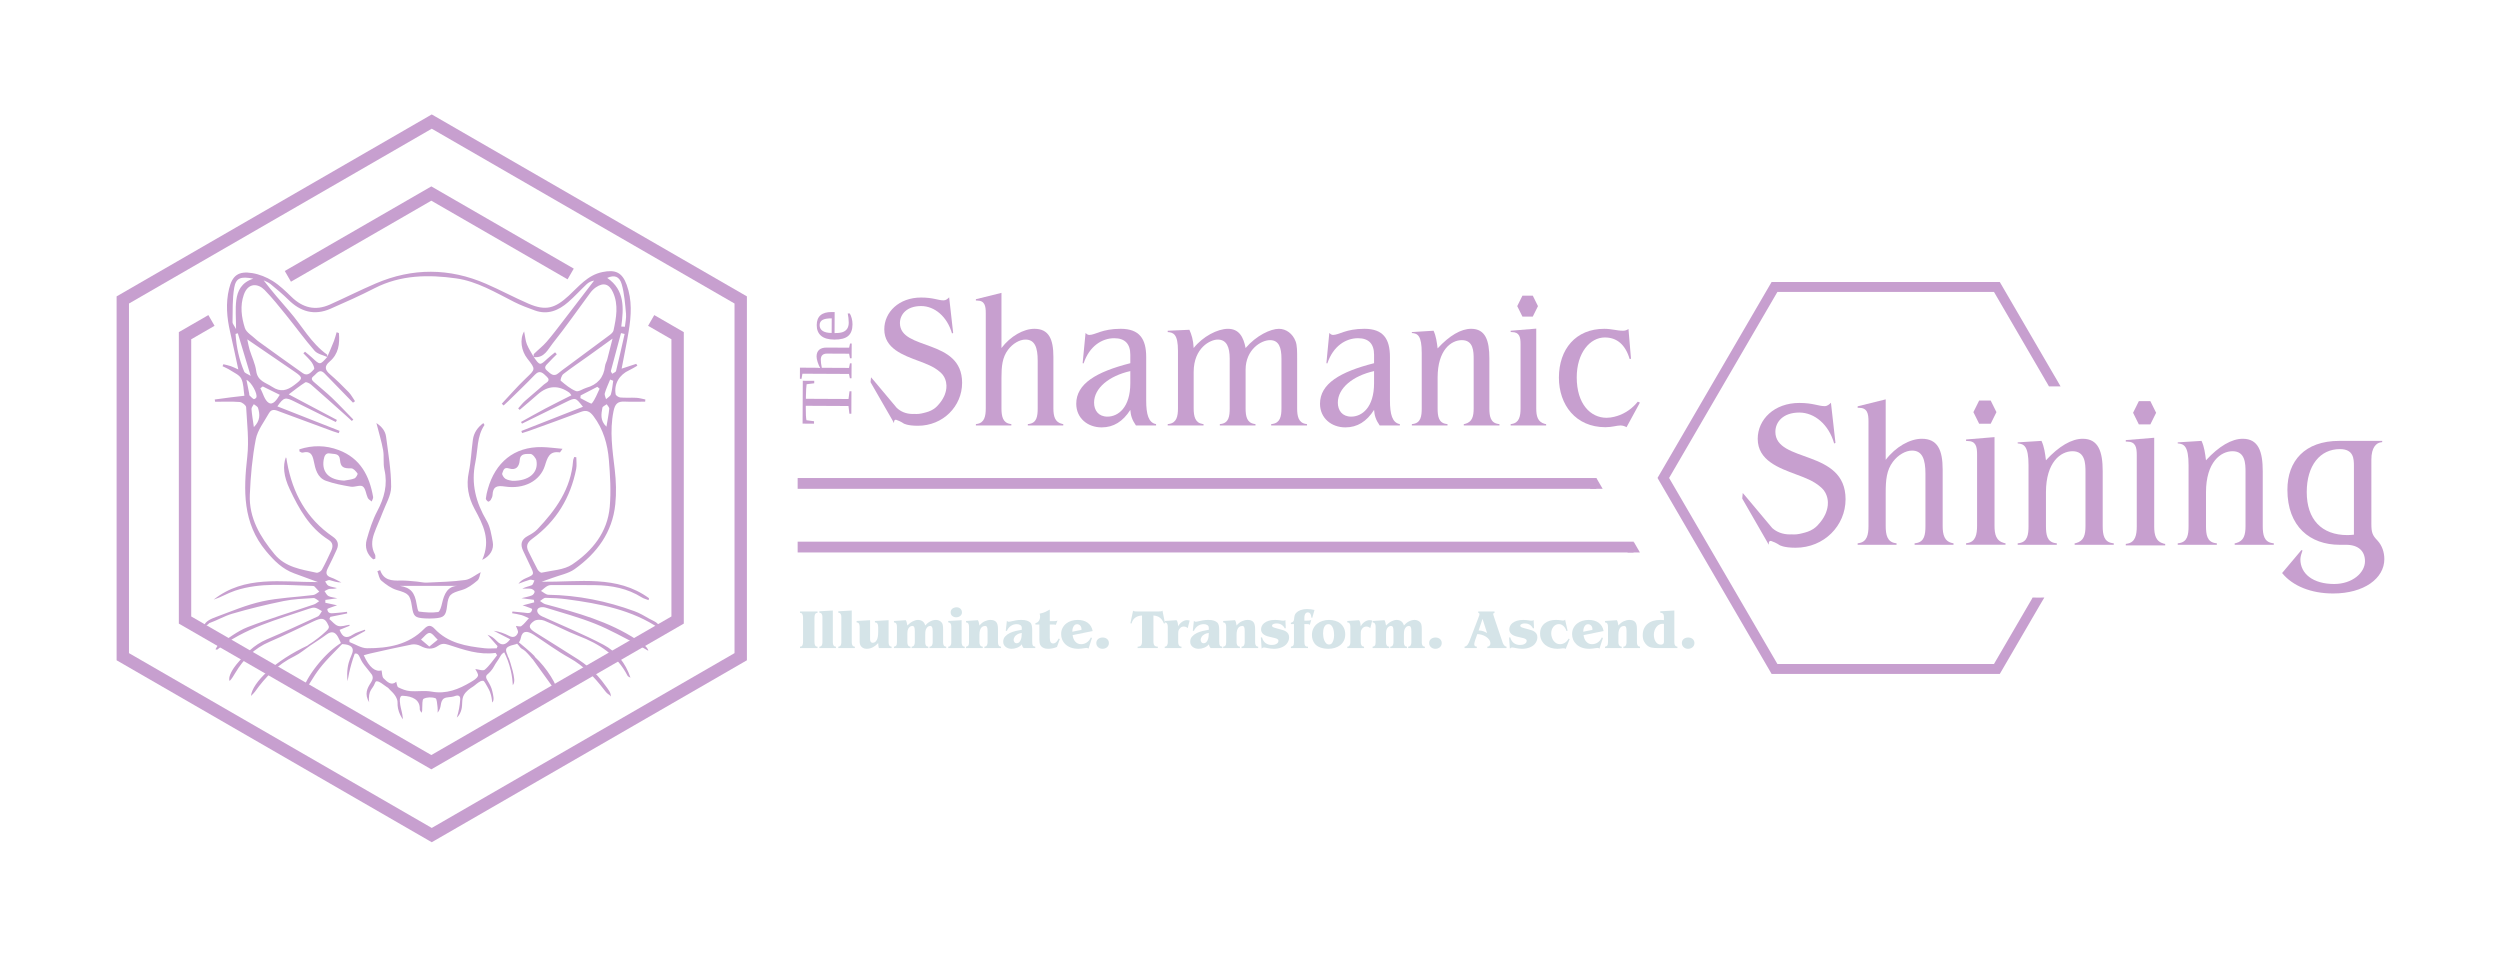 <svg xmlns="http://www.w3.org/2000/svg" xmlns:xlink="http://www.w3.org/1999/xlink" width="6048" viewBox="0 0 4536 1732.5" height="2310" preserveAspectRatio="xMidYMid meet"><defs><g></g></defs><path fill="#c79fcf" d="M 3473.859 988.477 L 3473.859 985.805 L 3476.566 985.422 C 3491.598 983.121 3493.527 970.129 3493.527 954.445 L 3493.527 859.602 C 3493.527 833.207 3487.746 817.531 3469.234 817.531 C 3457.289 817.531 3443.781 825.559 3434.531 837.797 C 3422.957 853.09 3421.418 871.074 3421.418 893.629 L 3421.418 954.434 C 3421.418 970.117 3424.121 983.121 3438.773 985.41 L 3441.086 985.793 L 3441.086 988.465 L 3370.512 988.465 L 3370.512 985.793 L 3372.828 985.41 C 3387.477 983.109 3390.184 970.117 3390.184 954.434 L 3390.184 764.742 C 3390.184 750.586 3388.254 739.887 3372.828 739.887 L 3370.512 739.887 L 3370.512 737.215 L 3421.418 724.594 L 3421.418 834.352 C 3439.547 810.641 3465.383 796.102 3486.973 796.102 C 3515.512 796.102 3524.773 816.363 3524.773 851.934 L 3524.773 954.422 C 3524.773 970.109 3527.848 982.344 3542.5 985.398 L 3544.434 985.781 L 3544.434 988.453 L 3473.871 988.453 Z M 3473.859 988.477 " fill-opacity="1" fill-rule="nonzero"></path><path fill="#c79fcf" d="M 3764.246 988.477 L 3764.246 985.805 L 3766.559 985.422 C 3781.211 981.594 3783.906 970.129 3783.906 954.445 L 3783.906 856.547 C 3783.906 841.254 3783.523 818.688 3760.387 818.688 C 3739.176 818.688 3712.188 838.191 3712.188 893.258 L 3712.188 954.445 C 3712.188 970.129 3714.117 983.133 3729.152 985.422 L 3731.855 985.805 L 3731.855 988.477 L 3660.891 988.477 L 3660.891 985.805 L 3663.598 985.422 C 3678.629 983.121 3680.559 970.129 3680.559 954.445 L 3680.559 844.309 C 3680.559 809.504 3672.465 805.305 3660.891 804.531 L 3660.891 802.621 L 3704.082 799.938 C 3709.09 810.648 3710.637 822.887 3712.176 835.125 C 3735.695 809.504 3758.836 796.109 3778.887 796.109 C 3807.426 796.109 3815.141 819.441 3815.141 855.008 L 3815.141 954.434 C 3815.141 970.121 3817.441 983.121 3832.496 985.41 L 3835.191 985.793 L 3835.191 988.465 L 3764.234 988.465 Z M 3764.246 988.477 " fill-opacity="1" fill-rule="nonzero"></path><path fill="#c79fcf" d="M 4054.625 988.477 L 4054.625 985.805 L 4056.938 985.422 C 4071.586 981.594 4074.281 970.129 4074.281 954.445 L 4074.281 856.547 C 4074.281 841.254 4073.902 818.688 4050.762 818.688 C 4029.555 818.688 4002.562 838.191 4002.562 893.258 L 4002.562 954.445 C 4002.562 970.129 4004.496 983.133 4019.527 985.422 L 4022.234 985.805 L 4022.234 988.477 L 3951.266 988.477 L 3951.266 985.805 L 3953.973 985.422 C 3969.004 983.121 3970.938 970.129 3970.938 954.445 L 3970.938 844.309 C 3970.938 809.504 3962.844 805.305 3951.266 804.531 L 3951.266 802.621 L 3994.457 799.938 C 3999.477 810.648 4001.016 822.887 4002.551 835.125 C 4026.074 809.504 4049.211 796.109 4069.262 796.109 C 4097.801 796.109 4105.516 819.441 4105.516 855.008 L 4105.516 954.434 C 4105.516 970.121 4107.816 983.121 4122.859 985.41 L 4125.566 985.793 L 4125.566 988.465 L 4054.613 988.465 Z M 4054.625 988.477 " fill-opacity="1" fill-rule="nonzero"></path><path fill="#c79fcf" d="M 4245.137 988.477 C 4191.527 988.477 4150.266 955.578 4150.266 888.656 C 4150.266 836.258 4181.883 799.93 4244.359 799.93 L 4322.254 799.93 L 4322.254 802.23 L 4319.559 802.609 C 4311.836 803.758 4302.598 811.402 4302.598 833.969 L 4302.598 950.227 C 4302.598 966.289 4304.516 971.266 4313.777 980.82 C 4322.266 990.004 4326.129 1002.238 4326.129 1014.477 C 4326.129 1049.281 4289.492 1076.809 4233.191 1076.809 C 4193.469 1076.809 4159.922 1063.426 4140.637 1039.715 L 4175.73 998.031 L 4177.66 998.793 C 4176.113 1003.004 4173.801 1009.887 4173.801 1014.859 C 4173.801 1040.859 4196.547 1059.598 4235.121 1059.598 C 4267.906 1059.598 4291.031 1039.332 4291.031 1018.293 C 4291.031 999.938 4279.074 988.465 4256.711 988.465 L 4245.148 988.465 Z M 4270.957 845.824 C 4270.957 832.441 4270.578 814.848 4245.508 814.848 C 4209.648 814.848 4185.352 844.297 4185.352 892.867 C 4185.352 942.195 4211.961 970.883 4259.395 970.883 C 4262.863 970.883 4267.109 970.5 4270.957 970.117 Z M 4270.957 845.824 " fill-opacity="1" fill-rule="nonzero"></path><path fill="#c79fcf" d="M 3221.25 783.402 C 3221.25 765.586 3235.316 748.531 3264.621 748.531 C 3292.375 748.531 3318.152 770.234 3327.918 804.723 L 3330.266 803.566 L 3322.059 730.715 C 3318.938 733.812 3315.422 736.91 3310.719 736.91 C 3299.391 736.91 3289.625 731.094 3264.609 731.094 C 3219.285 731.094 3189.195 760.938 3189.195 796.199 C 3189.195 835.688 3228.043 849.18 3259.301 860.938 C 3274.242 866.562 3290.184 872.297 3302.398 882.875 C 3304.602 884.781 3307.035 886.824 3309.148 889.621 C 3313.863 895.863 3315.211 902.094 3315.75 904.723 C 3317.625 913.848 3315.77 921.191 3314.805 924.895 C 3313.785 928.758 3312.539 931.578 3311.73 933.352 C 3311.012 934.945 3308.191 940.984 3302.5 947.879 C 3299.367 951.672 3295.957 955.793 3290.207 959.609 C 3283.191 964.258 3276.453 965.941 3269.863 967.582 C 3266.867 968.332 3263.945 969.051 3259.926 969.457 C 3256.438 969.805 3253.348 969.738 3250.484 969.535 C 3249.598 969.57 3248.758 969.66 3247.848 969.66 C 3234.172 969.66 3223.461 965.156 3215.57 958.141 L 3166.98 900.164 C 3166.98 900.164 3166.801 899.949 3166.801 899.949 L 3166.777 899.926 C 3166.777 899.926 3162.051 894.539 3162.051 894.539 L 3161.051 904.734 L 3161.141 904.664 L 3206.52 983.535 C 3207.418 985.277 3209.012 988.375 3209.012 988.375 C 3208.969 988.285 3209.059 987.98 3209.07 987.879 C 3209.113 987.441 3209.16 986.992 3209.203 986.555 C 3209.383 984.836 3209.383 984.828 3209.395 984.68 C 3209.52 983.637 3209.598 983.312 3209.797 982.973 C 3210.18 982.426 3210.688 982.066 3211.227 981.805 C 3211.336 981.75 3211.383 981.684 3211.516 981.637 C 3211.934 981.492 3212.719 981.312 3213.875 981.66 C 3215.918 982.355 3218.141 983.223 3220.465 984.309 C 3223.766 985.859 3226.594 987.531 3228.953 989.125 C 3228.953 989.125 3236.215 993.809 3257.941 993.809 C 3309.52 993.809 3348.598 953.895 3348.598 905.844 C 3348.598 814.008 3221.219 840.738 3221.219 783.391 Z M 3161.254 904.598 L 3162.273 905.809 L 3161.188 904.652 L 3161.266 904.598 Z M 3161.254 904.598 " fill-opacity="1" fill-rule="nonzero"></path><path fill="#c79fcf" d="M 3857.016 989.586 L 3857.016 986.871 L 3859.363 986.488 C 3874.215 984.164 3876.945 970.984 3876.945 955.098 L 3876.945 825.66 C 3876.945 811.715 3874.992 801.254 3859.363 801.254 L 3857.016 801.254 L 3857.016 798.535 L 3908.594 794.27 L 3908.594 955.086 C 3908.594 970.59 3911.32 982.605 3926.176 986.477 L 3928.523 986.859 L 3928.523 989.574 L 3857.016 989.574 Z M 3901.621 727.871 L 3880.707 727.871 L 3870.254 748.934 L 3880.707 769.996 L 3901.621 769.996 L 3912.074 748.934 Z M 3901.621 727.871 " fill-opacity="1" fill-rule="nonzero"></path><path fill="#c79fcf" d="M 3567.281 988.43 L 3567.281 985.715 L 3569.625 985.332 C 3584.48 983.008 3587.207 969.828 3587.207 953.941 L 3587.207 824.504 C 3587.207 810.559 3585.254 800.098 3569.625 800.098 L 3567.281 800.098 L 3567.281 797.379 L 3618.855 793.113 L 3618.855 953.93 C 3618.855 969.434 3621.586 981.445 3636.438 985.32 L 3638.785 985.703 L 3638.785 988.418 L 3567.281 988.418 Z M 3611.895 726.715 L 3590.98 726.715 L 3580.527 747.777 L 3590.98 768.84 L 3611.895 768.84 L 3622.348 747.777 Z M 3611.895 726.715 " fill-opacity="1" fill-rule="nonzero"></path><path fill="#c79fcf" d="M 1447.25 867.336 L 2896.418 867.336 L 2896.418 886.914 L 1447.25 886.914 Z M 1447.25 867.336 " fill-opacity="1" fill-rule="nonzero"></path><path fill="#c79fcf" d="M 2896.371 867.168 L 2884.887 886.895 L 2907.859 886.895 Z M 2896.371 867.168 " fill-opacity="1" fill-rule="nonzero"></path><path fill="#c79fcf" d="M 1447.25 982.793 L 2963.938 982.793 L 2963.938 1002.375 L 1447.25 1002.375 Z M 1447.25 982.793 " fill-opacity="1" fill-rule="nonzero"></path><path fill="#c79fcf" d="M 2964.16 982.793 L 2952.855 1002.375 L 2975.469 1002.375 Z M 2964.16 982.793 " fill-opacity="1" fill-rule="nonzero"></path><path fill="#c79fcf" d="M 1864.863 771.973 L 1864.863 769.535 L 1867.336 769.188 C 1881.043 767.09 1882.805 755.234 1882.805 740.941 L 1882.805 654.469 C 1882.805 630.41 1877.527 616.117 1860.652 616.117 C 1849.754 616.117 1837.449 623.438 1829.016 634.598 C 1818.473 648.543 1817.059 664.934 1817.059 685.5 L 1817.059 740.941 C 1817.059 755.234 1819.52 767.09 1832.879 769.188 L 1834.988 769.535 L 1834.988 771.973 L 1770.648 771.973 L 1770.648 769.535 L 1772.758 769.188 C 1786.117 767.09 1788.578 755.234 1788.578 740.941 L 1788.578 567.988 C 1788.578 555.09 1786.812 545.32 1772.758 545.32 L 1770.648 545.32 L 1770.648 542.883 L 1817.059 531.375 L 1817.059 631.445 C 1833.574 609.832 1857.141 596.582 1876.82 596.582 C 1902.836 596.582 1911.277 615.062 1911.277 647.488 L 1911.277 740.93 C 1911.277 755.223 1914.094 766.383 1927.453 769.176 L 1929.219 769.523 L 1929.219 771.961 L 1864.863 771.961 Z M 1864.863 771.973 " fill-opacity="1" fill-rule="nonzero"></path><path fill="#c79fcf" d="M 2061.035 771.973 C 2054.008 761.855 2051.547 753.84 2050.84 743.727 C 2037.492 764.641 2020.605 775.453 1998.805 775.453 C 1973.496 775.453 1952.75 758.715 1952.75 732.566 C 1952.75 696.301 1988.969 674.691 2050.84 658.996 L 2050.84 643.648 C 2050.84 623.777 2041.004 613.66 2021.66 613.66 C 1999.859 613.66 1976.652 627.605 1966.098 659.332 L 1964.336 658.984 L 1969.613 604.242 C 1971.016 605.285 1973.137 607.73 1976.293 607.73 C 1987.195 607.73 1999.5 596.574 2033.246 596.574 C 2067.703 596.574 2079.66 615.051 2079.66 647.824 L 2079.66 726.625 C 2079.66 751.73 2083.871 767.078 2097.59 769.516 L 2097.59 771.949 L 2061.023 771.949 Z M 2050.84 673.297 C 2012.164 682.012 1985.094 704.328 1985.094 730.488 C 1985.094 744.781 1993.191 755.941 2009.355 755.941 C 2028.699 755.941 2050.84 739.551 2050.84 695.27 Z M 2050.84 673.297 " fill-opacity="1" fill-rule="nonzero"></path><path fill="#c79fcf" d="M 2306.438 771.973 L 2306.438 769.535 L 2308.906 769.188 C 2322.613 767.09 2325.074 755.594 2325.074 740.941 L 2325.074 650.629 C 2325.074 630.746 2320.504 617.152 2304.324 617.152 C 2287.801 617.152 2260.023 634.586 2260.023 670.852 L 2260.023 740.941 C 2260.023 755.582 2262.492 767.09 2275.844 769.188 L 2277.953 769.535 L 2277.953 771.973 L 2213.25 771.973 L 2213.25 769.535 L 2215.723 769.188 C 2229.43 767.09 2231.191 755.234 2231.191 740.941 L 2231.191 650.629 C 2231.191 629.703 2225.555 616.109 2209.391 616.109 C 2196.387 616.109 2165.793 630.746 2165.793 675.039 L 2165.793 740.941 C 2165.793 755.582 2168.613 767.09 2181.613 769.188 L 2183.723 769.535 L 2183.723 771.973 L 2118.688 771.973 L 2118.688 769.535 L 2121.145 769.188 C 2134.852 767.09 2137.312 755.234 2137.312 740.941 L 2137.312 636.688 C 2137.312 606.352 2129.227 603.207 2118.688 602.523 L 2118.688 600.086 L 2158.059 598.348 C 2161.934 607.059 2165.098 616.824 2165.793 631.465 C 2182.309 610.551 2209.043 596.605 2228.027 596.605 C 2248.066 596.605 2256.148 611.246 2260.012 631.465 C 2279.355 608.797 2305.371 596.605 2320.48 596.605 C 2333.492 596.605 2345.449 605.316 2350.727 619.273 C 2353.535 626.594 2353.535 637.406 2353.535 649.609 L 2353.535 740.965 C 2353.535 755.254 2356.004 767.113 2369.363 769.211 L 2371.473 769.559 L 2371.473 771.996 L 2306.426 771.996 Z M 2306.438 771.973 " fill-opacity="1" fill-rule="nonzero"></path><path fill="#c79fcf" d="M 2503.301 771.973 C 2496.273 761.855 2493.816 753.84 2493.109 743.727 C 2479.758 764.641 2462.875 775.453 2441.07 775.453 C 2415.766 775.453 2395.016 758.715 2395.016 732.566 C 2395.016 696.301 2431.234 674.691 2493.109 658.996 L 2493.109 643.648 C 2493.109 623.777 2483.273 613.66 2463.93 613.66 C 2442.125 613.66 2418.918 627.605 2408.367 659.332 L 2406.605 658.984 L 2411.879 604.242 C 2413.285 605.285 2415.406 607.73 2418.559 607.73 C 2429.461 607.73 2441.766 596.574 2475.516 596.574 C 2509.973 596.574 2521.93 615.051 2521.93 647.824 L 2521.93 726.625 C 2521.93 751.73 2526.148 767.078 2539.859 769.516 L 2539.859 771.949 L 2503.289 771.949 Z M 2493.109 673.297 C 2454.43 682.012 2427.363 704.328 2427.363 730.488 C 2427.363 744.781 2435.457 755.941 2451.625 755.941 C 2470.969 755.941 2493.109 739.551 2493.109 695.27 Z M 2493.109 673.297 " fill-opacity="1" fill-rule="nonzero"></path><path fill="#c79fcf" d="M 2655.891 771.973 L 2655.891 769.535 L 2658 769.188 C 2671.348 765.695 2673.82 755.234 2673.82 740.941 L 2673.82 651.676 C 2673.82 637.73 2673.473 617.152 2652.375 617.152 C 2633.031 617.152 2608.422 634.934 2608.422 685.145 L 2608.422 740.93 C 2608.422 755.223 2610.184 767.078 2623.891 769.176 L 2626.352 769.523 L 2626.352 771.961 L 2561.66 771.961 L 2561.66 769.523 L 2564.129 769.176 C 2577.84 767.078 2579.59 755.223 2579.59 740.93 L 2579.59 640.504 C 2579.59 608.777 2572.215 604.938 2561.66 604.242 L 2561.66 602.5 L 2601.047 600.062 C 2605.613 609.82 2607.02 620.98 2608.422 632.141 C 2629.875 608.777 2650.973 596.574 2669.25 596.574 C 2695.262 596.574 2702.301 617.836 2702.301 650.27 L 2702.301 740.93 C 2702.301 755.223 2704.414 767.078 2718.133 769.176 L 2720.59 769.523 L 2720.59 771.961 L 2655.902 771.961 Z M 2655.891 771.973 " fill-opacity="1" fill-rule="nonzero"></path><path fill="#c79fcf" d="M 2740.957 771.973 L 2740.957 769.535 L 2743.066 769.188 C 2756.426 767.09 2758.887 755.234 2758.887 740.941 L 2758.887 624.484 C 2758.887 611.93 2757.125 602.523 2743.066 602.523 L 2740.957 602.523 L 2740.957 600.086 L 2787.371 596.246 L 2787.371 740.953 C 2787.371 754.895 2789.828 765.707 2803.188 769.199 L 2805.301 769.547 L 2805.301 771.984 L 2740.957 771.984 Z M 2781.094 536.484 L 2762.277 536.484 L 2752.867 555.438 L 2762.277 574.387 L 2781.094 574.387 L 2790.5 555.438 Z M 2781.094 536.484 " fill-opacity="1" fill-rule="nonzero"></path><path fill="#c79fcf" d="M 2951.195 775.117 C 2948.387 773.375 2944.168 771.973 2940.293 771.973 C 2933.266 771.973 2925.172 775.117 2912.867 775.117 C 2859.078 775.117 2828.484 734.664 2828.484 685.152 C 2828.484 633.555 2859.078 596.594 2910.766 596.594 C 2924.125 596.594 2933.973 600.086 2944.875 600.086 C 2948.734 600.086 2951.543 599.043 2954.707 596.941 L 2959.277 650.988 L 2956.809 651.34 C 2949.074 625.191 2933.602 612.289 2911.801 612.289 C 2885.078 612.289 2860.828 639.832 2860.828 684.816 C 2860.828 732.938 2885.785 758.039 2914.965 758.039 C 2924.574 758.039 2934.062 754.977 2938.957 753.066 C 2956.043 746.41 2966.566 735.102 2971.629 728.781 C 2972.906 729.344 2974.176 729.906 2975.457 730.465 C 2967.363 745.352 2959.277 760.23 2951.184 775.117 Z M 2951.195 775.117 " fill-opacity="1" fill-rule="nonzero"></path><path fill="#c79fcf" d="M 1632.836 586.188 C 1632.836 570.402 1645.297 555.301 1671.254 555.301 C 1695.828 555.301 1718.676 574.523 1727.32 605.07 L 1729.398 604.039 L 1722.133 539.504 C 1719.371 542.246 1716.25 544.996 1712.098 544.996 C 1702.062 544.996 1693.406 539.844 1671.254 539.844 C 1631.105 539.844 1604.453 566.27 1604.453 597.504 C 1604.453 632.477 1638.852 644.434 1666.551 654.84 C 1679.785 659.824 1693.898 664.898 1704.723 674.262 C 1706.676 675.949 1708.832 677.766 1710.695 680.238 C 1714.871 685.762 1716.062 691.285 1716.543 693.609 C 1718.207 701.691 1716.566 708.203 1715.711 711.48 C 1714.816 714.906 1713.703 717.398 1712.984 718.969 C 1712.344 720.383 1709.852 725.738 1704.812 731.836 C 1702.027 735.203 1699.02 738.852 1693.922 742.223 C 1687.703 746.34 1681.738 747.824 1675.902 749.281 C 1673.242 749.945 1670.668 750.586 1667.102 750.945 C 1664.012 751.246 1661.273 751.191 1658.723 751.012 C 1657.938 751.047 1657.188 751.125 1656.391 751.125 C 1643.703 751.125 1634.023 746.645 1626.953 739.918 L 1584.762 689.578 C 1584.762 689.578 1580.395 684.594 1580.395 684.594 L 1579.508 693.617 L 1579.586 693.551 L 1619.777 763.406 C 1620.461 764.73 1621.988 767.695 1621.988 767.695 C 1621.945 767.617 1622.023 767.348 1622.035 767.27 C 1622.078 766.875 1622.113 766.484 1622.156 766.09 C 1622.316 764.562 1622.316 764.551 1622.328 764.43 C 1622.438 763.508 1622.508 763.215 1622.688 762.914 C 1623.023 762.43 1623.473 762.105 1623.953 761.879 C 1624.055 761.824 1624.102 761.766 1624.211 761.734 C 1624.582 761.609 1625.27 761.441 1626.312 761.758 C 1628.121 762.375 1630.086 763.137 1632.148 764.102 C 1635.07 765.473 1637.582 766.953 1639.672 768.367 C 1639.672 768.367 1646.105 772.512 1665.359 772.512 C 1711.043 772.512 1745.656 737.156 1745.656 694.598 C 1745.656 613.246 1632.824 636.934 1632.824 586.133 Z M 1579.688 693.527 L 1580.594 694.605 L 1579.617 693.574 L 1579.684 693.52 Z M 1579.688 693.527 " fill-opacity="1" fill-rule="nonzero"></path><g fill="#c79fcf" fill-opacity="1"><g transform="translate(1544.567, 771.49)"><g><path d="M 0.109 -20.766 L -3.391 -20.781 L -5.094 -34.828 L -82.531 -35.203 L -82.547 -31.844 C -82.598 -20.727 -82.195 -13.129 -81.344 -9.047 L -67.578 -7.188 L -67.594 -2.766 L -88.359 -2.875 L -87.984 -80.641 L -67.219 -80.531 L -67.234 -76.047 L -81.031 -74.344 C -81.332 -73.031 -81.613 -70.156 -81.875 -65.719 C -82.145 -61.281 -82.297 -56.426 -82.328 -51.156 L -82.344 -47.922 L -5.031 -47.547 L -3.203 -61.562 L 0.297 -61.547 Z M 0.109 -20.766 "></path></g></g></g><g fill="#c79fcf" fill-opacity="1"><g transform="translate(1544.975, 689.051)"><g><path d="M -66.719 -21.812 C -62.145 -21.789 -58.848 -21.617 -56.828 -21.297 C -58.617 -24.473 -60.16 -28.07 -61.453 -32.094 C -62.754 -36.125 -63.398 -39.523 -63.391 -42.297 C -63.359 -47.648 -61.773 -51.68 -58.641 -54.391 C -55.516 -57.098 -50.988 -58.438 -45.062 -58.406 L -4.328 -58.203 L -2.641 -65.719 L 0.328 -65.703 L 0.188 -39.016 L -2.781 -39.031 L -4.375 -47.266 L -44.312 -47.469 C -51.875 -47.508 -55.676 -43.883 -55.719 -36.594 C -55.727 -32.469 -55.109 -27.52 -53.859 -21.75 L -4.5 -21.5 L -2.828 -29.875 L 0.141 -29.859 L 0.016 -2.703 L -2.953 -2.719 L -4.562 -10.562 L -89.047 -10.984 L -90.688 -1.766 L -93.641 -1.781 L -93.531 -21.953 Z M -66.719 -21.812 "></path></g></g></g><g fill="#c79fcf" fill-opacity="1"><g transform="translate(1545.308, 621.572)"><g><path d="M -31.094 -17.297 L -29.906 -17.281 C -23.844 -17.258 -19.125 -17.906 -15.75 -19.219 C -12.383 -20.539 -9.816 -22.594 -8.047 -25.375 C -6.273 -28.164 -5.379 -31.82 -5.359 -36.344 C -5.336 -38.719 -5.516 -41.531 -5.891 -44.781 C -6.273 -48.031 -6.707 -50.707 -7.188 -52.812 L -3.484 -52.797 C -2.141 -50.691 -0.973 -47.82 0.016 -44.188 C 1.004 -40.562 1.488 -36.859 1.469 -33.078 C 1.426 -23.461 -1.191 -16.43 -6.391 -11.984 C -11.598 -7.547 -19.938 -5.359 -31.406 -5.422 C -42.207 -5.473 -50.254 -7.773 -55.547 -12.328 C -60.848 -16.879 -63.477 -23.352 -63.438 -31.75 C -63.363 -47.602 -54.32 -55.488 -36.312 -55.406 L -30.906 -55.375 Z M -58.172 -31.719 C -58.191 -27.145 -56.363 -23.629 -52.688 -21.172 C -49.008 -18.723 -43.566 -17.477 -36.359 -17.438 L -36.219 -43.938 C -44.082 -43.977 -49.703 -42.992 -53.078 -40.984 C -56.453 -38.984 -58.148 -35.895 -58.172 -31.719 Z M -58.172 -31.719 "></path></g></g></g><path fill="#c79fcf" d="M 3737.168 698.445 C 3733.969 692.73 3730.609 687.039 3730.609 687.039 C 3729.746 685.582 3728.566 683.594 3727.207 681.348 C 3727.207 681.348 3628.41 511.641 3628.41 511.641 L 3214.391 511.641 L 3007.387 867.211 L 3211.785 1218.27 L 3214.402 1222.785 L 3628.422 1222.785 L 3699.566 1100.555 L 3699.547 1100.555 C 3699.547 1100.555 3709.223 1084.188 3709.223 1084.188 L 3696.594 1084.277 C 3696.266 1084.277 3695.996 1084.277 3694.93 1084.266 C 3692.527 1084.219 3692.316 1084.152 3690.73 1084.152 C 3689.465 1084.152 3687.879 1084.207 3687.879 1084.207 C 3687.43 1085.152 3686.746 1086.5 3685.848 1088.105 C 3685.027 1089.562 3684.434 1090.527 3683.816 1091.527 C 3683.816 1091.527 3682.727 1093.391 3682.727 1093.391 C 3682.648 1093.539 3682.605 1093.605 3682.512 1093.762 C 3682.512 1093.773 3682.512 1093.785 3682.492 1093.797 L 3617.891 1204.719 L 3224.922 1204.719 L 3028.402 867.199 L 3224.922 529.68 L 3617.891 529.68 L 3709.965 687.793 C 3709.965 687.793 3709.965 687.816 3709.965 687.836 C 3710.031 688.016 3710.504 688.824 3711.434 690.441 C 3712.828 692.844 3713.074 693.148 3714.363 695.324 C 3716.07 698.211 3717.633 701.074 3717.633 701.074 C 3717.633 701.074 3720.258 701.062 3721.742 701.062 C 3722.582 701.062 3723.188 701.062 3723.695 701.062 C 3724.727 701.062 3725.254 701.086 3726.043 701.098 C 3727.445 701.117 3728.488 701.117 3729.859 701.117 C 3731.656 701.117 3731.566 701.117 3733.352 701.117 C 3734.246 701.117 3734.539 701.117 3736.281 701.129 C 3737.289 701.129 3738.121 701.129 3738.672 701.129 C 3738.672 701.129 3737.281 698.66 3737.156 698.426 Z M 3737.168 698.445 " fill-opacity="1" fill-rule="evenodd"></path><path fill="#c79fcf" d="M 783.371 1528.137 L 777.758 1524.906 L 211.578 1198.008 L 211.578 537.754 L 783.371 207.633 L 788.984 210.867 L 1355.18 537.754 L 1355.18 1198.008 Z M 234.031 1185.039 L 783.371 1502.215 L 1332.723 1185.039 L 1332.723 550.711 L 783.371 233.547 L 234.031 550.711 Z M 234.031 1185.039 " fill-opacity="1" fill-rule="nonzero"></path><path fill="#c79fcf" d="M 527.914 511.133 L 516.684 491.68 L 782.586 338.203 L 1041.035 487.379 L 1029.809 506.824 L 782.586 364.117 Z M 527.914 511.133 " fill-opacity="1" fill-rule="nonzero"></path><path fill="#c79fcf" d="M 782.586 1395.883 L 324.488 1131.465 L 324.488 602.625 L 378.066 571.684 L 389.293 591.137 L 346.941 615.59 L 346.941 1118.496 L 782.586 1369.961 L 1218.23 1118.496 L 1218.23 615.59 L 1175.883 591.137 L 1187.109 571.684 L 1240.684 602.625 L 1240.684 1131.465 Z M 782.586 1395.883 " fill-opacity="1" fill-rule="nonzero"></path><path fill="#c79fcf" d="M 674.414 909.93 C 675.324 907.145 677.422 904.16 676.984 901.621 C 670.238 863.059 653.746 831.43 614.617 816.613 C 590.785 807.586 566.902 807.551 543.113 815.254 C 543.203 816.555 543.293 817.859 543.383 819.16 C 545.27 819.914 547.402 821.664 548.984 821.258 C 562.785 817.68 566.824 824.066 569.363 836.91 C 572.102 850.832 575.809 866.73 591.344 872.344 C 605.805 877.562 621.219 880.48 636.457 883.055 C 643.605 884.266 653.453 879.215 658.18 882.535 C 663.469 886.254 663.949 896.426 667.297 903.43 C 668.586 906.125 671.988 907.797 674.426 909.941 Z M 643.148 868.02 C 637.344 870.398 630.73 870.805 624.441 872.027 C 597.184 870.781 583.598 857.219 587.227 834.383 C 588.359 827.242 590.996 820.969 599.281 822.82 C 606.074 824.336 615.875 821.688 616.887 834.441 C 617.941 847.824 623.254 850.035 637.254 849.789 C 641.16 849.719 645.898 855.133 648.691 859.117 C 649.547 860.34 645.93 866.887 643.148 868.031 Z M 643.148 868.02 " fill-opacity="1" fill-rule="nonzero"></path><path fill="#c79fcf" d="M 885.137 887.254 C 883.539 892.91 882.125 898.703 881.52 904.52 C 881.328 906.34 883.789 908.852 885.652 910.199 C 886.234 910.625 889.469 908.641 890.367 907.102 C 891.973 904.375 893.555 901.172 893.68 898.109 C 894.32 882.816 901.504 880.527 915.898 882.738 C 950.609 888.059 979.945 872.781 988.66 845.016 C 993.23 830.453 996.629 817.789 1015.738 820.844 C 1016.199 820.922 1016.941 819.305 1020.613 814.309 C 1006.297 813.074 994.836 811.414 983.336 811.199 C 932.422 810.277 898.617 839.391 885.125 887.254 Z M 929.48 872.41 C 927.215 871.816 921.523 871.41 917.145 868.785 C 914.078 866.941 910.305 860.992 911.262 858.836 C 913.156 854.582 913.809 846.891 923.172 849.867 C 935.914 853.918 942.09 847.25 943.043 834.598 C 944.008 821.809 955.246 823.863 962.457 823.617 C 966.082 823.492 972.469 831.004 973.324 835.82 C 977.219 857.734 959.703 872.949 929.48 872.41 Z M 929.48 872.41 " fill-opacity="1" fill-rule="nonzero"></path><path fill="#c79fcf" d="M 774.109 1057.117 C 768.305 1057.387 762.445 1055.715 756.574 1055.23 C 746.605 1054.41 736.602 1053.066 726.641 1053.336 C 710.789 1053.762 696.082 1053.031 689.75 1034.418 C 688.078 1035.078 686.406 1035.73 684.742 1036.391 C 687.043 1042.242 687.762 1049.965 691.984 1053.547 C 700.305 1060.598 709.902 1067.605 720.164 1070.602 C 740.789 1076.629 744.078 1078.664 747.312 1099.973 C 750.141 1118.641 752.543 1120.945 771.316 1122.055 C 776.672 1122.371 782.082 1122.336 787.426 1122 C 805.68 1120.832 809.07 1117.52 811.148 1099.445 C 813.527 1078.785 817.02 1076.574 838.195 1070.457 C 848.434 1067.492 857.953 1060.328 866.273 1053.277 C 870.246 1049.91 870.676 1042.355 872.18 1038.145 C 861.762 1043.633 853.316 1051.102 844.043 1052.355 C 820.926 1055.5 797.441 1056.008 774.09 1057.105 Z M 802.078 1094.605 C 800.773 1100.387 798.023 1110.02 794.879 1110.469 C 783.52 1112.086 771.629 1111.141 760.156 1109.617 C 758.246 1109.355 756.797 1101.488 756.09 1096.984 C 752.578 1074.734 745.27 1066.211 725.418 1062.957 L 830.426 1062.957 C 812.047 1063.551 805.883 1077.695 802.078 1094.605 Z M 802.078 1094.605 " fill-opacity="1" fill-rule="nonzero"></path><path fill="#c79fcf" d="M 882.969 944.801 C 863.434 911.559 854.352 877.777 862.5 838.84 C 867.273 816.039 865.039 791.742 879.027 771.164 C 879.25 770.828 878.105 769.547 876.961 767.648 C 866.531 775.387 859.727 785.164 857.988 797.863 C 855.293 817.531 854.586 837.562 850.555 856.918 C 845.535 880.988 849.895 902.836 861.199 923.719 C 876.391 951.773 891.219 979.684 874.883 1015.891 C 889.594 1008.809 896.574 996.625 894.027 983.199 C 891.547 970.109 889.523 955.938 882.969 944.781 Z M 882.969 944.801 " fill-opacity="1" fill-rule="nonzero"></path><path fill="#c79fcf" d="M 680.398 1006.09 C 673.551 993.82 674.258 981.098 678.613 968.625 C 683.195 955.547 689.301 943.004 694.184 930.016 C 699.988 914.578 709.711 898.906 709.699 883.332 C 709.668 852.988 704.445 822.586 700.496 792.316 C 699.113 781.738 692.367 773.793 682.945 767.559 C 687.395 785.098 692.266 800.746 695.129 816.746 C 697.184 828.277 694.871 840.672 697.473 852 C 703.797 879.449 697.184 903.52 684.34 927.75 C 675.918 943.633 670.406 961.316 665.453 978.73 C 661.438 992.855 665.613 1005.699 677.211 1014.902 C 678.488 1014.434 679.758 1013.961 681.039 1013.488 C 680.871 1010.996 681.488 1008.055 680.387 1006.078 Z M 680.398 1006.09 " fill-opacity="1" fill-rule="nonzero"></path><path fill="#c79fcf" d="M 1155.324 1160.789 C 1104.645 1127.398 1047.027 1111.793 989.379 1096.223 C 985.922 1095.289 982.98 1092.426 979.789 1090.473 C 983.148 1088.441 986.539 1084.656 989.859 1084.703 C 1002.703 1084.871 1015.629 1085.633 1028.371 1087.32 C 1087.301 1095.109 1147.195 1106.359 1196.945 1140.715 C 1196.598 1129.68 1186.066 1127.23 1178.105 1122.637 C 1169.371 1117.598 1160.625 1112.422 1151.113 1108.941 C 1100.809 1090.52 1048.836 1080.055 995.035 1079.133 C 990.5 1079.055 986.055 1074.633 981.562 1072.23 C 985.773 1068.941 989.59 1064.785 994.328 1062.641 C 997.988 1060.98 1002.785 1061.609 1007.07 1061.598 C 1031.289 1061.543 1055.504 1061.363 1079.711 1061.688 C 1109.73 1062.102 1138.508 1067.613 1164.465 1083.906 C 1168.156 1086.219 1172.648 1087.273 1176.758 1088.902 C 1177.051 1087.746 1177.34 1086.578 1177.621 1085.422 C 1119.309 1042.871 1051.758 1056.266 982.609 1055.535 C 991.41 1052.426 996.867 1050.594 1002.266 1048.562 C 1015.816 1043.465 1031.121 1040.793 1042.539 1032.676 C 1083.012 1003.879 1111.125 965.863 1116.391 915.027 C 1118.535 894.348 1117.84 872.992 1115.426 852.293 C 1111.316 817.016 1105.848 782.27 1113.102 746.477 C 1115.875 732.789 1120.441 728.031 1133.5 728.66 C 1145.828 729.254 1158.211 728.781 1170.57 728.781 C 1170.684 727.457 1170.809 726.121 1170.93 724.797 C 1165.52 723.742 1160.141 722.078 1154.695 721.777 C 1145.043 721.25 1135.309 722.035 1125.688 721.238 C 1122.543 720.969 1117.469 717.859 1117.031 715.379 C 1113.695 696.629 1123.754 679.797 1141.809 671.648 C 1146.883 669.359 1151.586 666.227 1156.449 663.484 C 1155.754 662.375 1155.066 661.262 1154.383 660.152 C 1146.086 662.891 1137.789 665.617 1127.887 668.887 C 1132.422 645.062 1137.027 623.156 1140.684 601.086 C 1145.379 572.805 1147.141 544.367 1137.059 516.781 C 1128.738 494.023 1116.523 488.758 1092.891 493.645 C 1066.082 499.176 1050.141 519.801 1031.871 536.574 C 1006.992 559.434 990.379 564.543 959.199 551.102 C 933.086 539.844 907.98 526.246 881.891 514.918 C 815.402 486.043 748.402 485.738 681.746 514.312 C 653.621 526.371 626.262 540.223 598.297 552.688 C 572.203 564.305 549.367 558.512 529.059 538.82 C 518.289 528.379 507.301 517.637 494.691 509.777 C 483.609 502.871 470.496 497.605 457.641 495.496 C 432.707 491.418 421.445 499.738 415.598 524.078 C 409.344 550.113 411.523 576.148 417.496 602.062 C 422.637 624.371 427.297 646.789 432.414 670.344 C 427.25 668.043 423.02 665.844 418.562 664.293 C 414.262 662.801 409.727 661.98 405.289 660.859 C 404.785 662.07 404.281 663.285 403.785 664.484 C 408.57 666.898 413.633 668.91 418.078 671.84 C 425.082 676.453 434.504 680.328 437.746 687.016 C 442.172 696.133 441.758 707.598 443.418 718.059 C 435.199 719.016 426.969 719.902 418.762 720.934 C 409.039 722.168 399.328 723.539 389.629 724.852 C 389.852 726.223 390.09 727.582 390.312 728.949 C 405.211 728.949 420.168 728.242 434.977 729.398 C 439.23 729.738 446.383 735.293 446.582 738.762 C 448.234 768.672 451.984 799.031 448.648 828.535 C 441.711 889.902 440.062 948.777 482.812 1000.027 C 497.172 1017.238 512.285 1032.496 533.727 1040.301 C 547.426 1045.285 561.09 1050.359 576.93 1056.188 C 510.039 1056.332 443.855 1043.398 387.621 1087.969 C 400.902 1083.727 413.238 1076.113 426.621 1071.68 C 472.652 1056.422 520.199 1061.719 567.398 1063.113 C 568.441 1063.148 569.801 1063.305 570.465 1063.965 C 573.516 1067.031 576.379 1070.285 579.32 1073.488 C 575.684 1075.598 572.227 1079.113 568.387 1079.605 C 537.523 1083.535 506.066 1084.477 475.84 1091.125 C 447.246 1097.41 419.773 1109.133 392.156 1119.359 C 384.051 1122.371 372.441 1126.781 369.824 1136.02 C 373.652 1135.66 377.199 1133.617 379.625 1130.645 C 394.098 1125.535 406.863 1117.824 420.66 1113.746 C 451.5 1104.652 482.879 1097.086 514.383 1090.574 C 532.145 1086.902 550.578 1086.262 568.758 1085.105 C 572.078 1084.895 575.672 1088.777 579.152 1090.777 C 575.977 1092.797 573.047 1095.547 569.574 1096.727 C 529.418 1110.402 488.652 1122.516 449.176 1137.906 C 430.473 1145.203 414.094 1158.52 396.902 1169.5 C 394.355 1171.129 393.152 1174.867 390.977 1178.168 C 393.145 1178.57 393.816 1178.91 394.062 1178.707 C 443.191 1139.469 503.055 1124.324 560.797 1104.43 C 564.312 1103.215 568.441 1101.992 571.844 1102.746 C 576.168 1103.699 580.039 1106.672 584.113 1108.773 C 581.656 1112.086 579.918 1116.957 576.625 1118.473 C 545.91 1132.73 515.125 1146.898 483.949 1160.113 C 460.754 1169.938 444.238 1187.363 428.688 1205.91 C 424.062 1211.422 412.812 1227.883 416.641 1235.539 C 420.008 1232.688 424.691 1224.648 426.992 1220.785 C 441.969 1195.715 461.539 1176.191 488.988 1164.48 C 516.168 1152.883 542.641 1139.602 569.441 1127.117 C 572.359 1125.762 575.371 1124.559 578.434 1123.57 C 589.246 1120.066 593.086 1128.734 596.262 1135.57 C 598.375 1140.109 592.625 1144.297 589.707 1147.047 C 583.496 1152.883 573.012 1161.789 556.777 1171.879 C 557.688 1171.152 558.629 1170.77 559.504 1170.633 C 499.215 1198.477 457.812 1238.188 455.352 1262.754 C 458.473 1259.473 460.82 1257.52 462.527 1255.117 C 481.656 1228.117 504.223 1205.203 534.559 1190.461 C 544.473 1185.645 553.051 1178.066 562.246 1171.758 C 572.316 1164.977 582.668 1158.555 592.402 1151.301 C 601.348 1144.645 607.918 1146.16 613.172 1155.5 C 614.551 1157.961 615.766 1160.508 616.977 1163.055 C 617.539 1164.246 618.055 1165.457 618.504 1166.773 C 618.504 1166.828 618.02 1167.074 617.953 1167.109 C 617.762 1167.234 617.57 1167.355 617.371 1167.469 C 617.797 1167.199 618.223 1166.93 618.648 1166.66 C 617.121 1167.602 615.617 1168.59 614.148 1169.613 C 612.609 1170.68 611.094 1171.781 609.602 1172.914 C 608.062 1174.094 606.535 1175.293 605.043 1176.527 C 603.504 1177.797 601.988 1179.098 600.496 1180.426 C 598.969 1181.781 597.465 1183.164 595.98 1184.566 C 594.477 1185.992 592.996 1187.453 591.535 1188.922 C 590.055 1190.418 588.605 1191.922 587.168 1193.457 C 585.73 1194.996 584.305 1196.559 582.914 1198.141 C 581.523 1199.723 580.141 1201.316 578.793 1202.922 C 577.445 1204.527 576.133 1206.145 574.832 1207.785 C 573.551 1209.402 572.293 1211.039 571.059 1212.691 C 569.844 1214.309 568.656 1215.945 567.488 1217.598 C 566.355 1219.203 565.242 1220.832 564.152 1222.469 C 563.098 1224.051 562.078 1225.656 561.078 1227.285 C 560.121 1228.848 559.191 1230.406 558.281 1232 C 557.43 1233.516 556.598 1235.043 555.801 1236.582 C 555.047 1238.043 554.328 1239.512 553.645 1240.996 C 553.004 1242.387 552.41 1243.789 551.848 1245.203 C 551.332 1246.52 550.859 1247.844 550.434 1249.18 C 550.051 1250.402 549.703 1251.637 549.422 1252.883 C 549.176 1254.008 548.973 1255.141 548.852 1256.285 C 548.738 1257.297 548.695 1258.316 548.738 1259.34 C 548.762 1259.969 548.828 1260.586 548.93 1261.203 C 559.012 1245.273 568.32 1227.871 580.23 1212.488 C 581.891 1210.332 583.609 1208.223 585.363 1206.145 C 587.113 1204.066 588.898 1202.016 590.715 1199.98 C 592.535 1197.949 594.387 1195.941 596.25 1193.953 C 598.117 1191.965 600.012 1189.977 601.898 1188.012 C 603.785 1186.051 605.703 1184.086 607.613 1182.121 C 609.523 1180.156 611.43 1178.203 613.328 1176.238 C 615.227 1174.273 617.113 1172.297 618.988 1170.309 C 619.492 1169.77 620.02 1169.266 620.762 1168.703 C 620.941 1168.648 621.219 1168.703 621.422 1168.727 C 621.691 1168.738 621.973 1168.758 622.242 1168.77 C 622.793 1168.805 623.344 1168.836 623.895 1168.883 C 624.969 1168.973 626.059 1169.086 627.125 1169.254 C 629.191 1169.578 631.246 1170.062 633.188 1170.859 C 634.93 1171.578 636.602 1172.566 637.883 1173.969 C 638.375 1174.52 638.812 1175.125 639.148 1175.789 C 641.969 1181.176 637.984 1187.734 635.062 1195.242 C 631.629 1204.09 628.508 1217.352 630.574 1236.02 C 632.156 1226.277 634.414 1215.645 637.656 1204.336 C 639.508 1197.859 641.52 1191.762 643.598 1186.059 C 644.348 1185.824 645.438 1185.602 646.648 1185.836 C 650.871 1186.645 652.398 1192.066 655.148 1197.578 C 658.035 1203.352 662.254 1208.527 670.711 1218.875 C 673.934 1222.816 675.953 1225.02 676.254 1228.688 C 676.523 1231.777 675.246 1235.012 672.473 1239.254 C 666.523 1248.359 660.707 1259.293 669.812 1274.191 C 668.387 1263.391 670.496 1256.992 672.148 1253.57 C 674.57 1248.551 677.762 1246.395 680.5 1238.93 C 680.836 1238.008 681.141 1237.367 681.812 1236.773 C 685.867 1233.102 698.531 1244.754 702.133 1246.742 C 703.066 1247.258 704.121 1247.809 704.738 1248.629 C 707.445 1252.277 716.281 1258.328 719.941 1267.871 C 722.645 1274.922 720.301 1276.336 722.152 1285.32 C 723.969 1294.145 727.91 1300.824 731 1305.145 C 730.941 1304.316 730.84 1303.078 730.684 1301.574 C 729.797 1293.289 728.305 1289.516 727.16 1283.914 C 726.125 1278.875 723.434 1265.684 728.215 1262.852 C 729.395 1262.156 730.641 1262.438 731.988 1262.504 C 747.301 1263.336 762.379 1269.117 761.613 1286.621 C 761.523 1288.789 763.559 1291.031 764.613 1293.246 C 766.621 1290.125 765.891 1287.652 766.094 1285.25 C 766.602 1279.156 765.625 1269.344 768.676 1267.805 C 774.648 1264.773 783.598 1264.57 790.02 1266.852 C 792.938 1267.883 792.996 1277.582 793.926 1283.422 C 794.434 1286.555 794.016 1289.832 794.016 1293.043 C 797.473 1288.879 799.102 1284.184 799.789 1278.863 C 800.316 1274.719 801.863 1269.32 805.816 1267.121 C 810.711 1264.391 817.953 1265.301 823.34 1263.594 C 825.105 1263.031 826.82 1262.293 828.652 1262.055 C 833.211 1261.438 835.332 1264.359 835.074 1268.578 C 834.367 1279.93 832.266 1291.203 828.832 1302.047 C 833.402 1298.016 836.129 1292.223 837.488 1286.285 C 839.406 1277.953 837.34 1268.41 841.777 1260.832 C 845.672 1254.176 852.051 1249.629 858.48 1245.621 C 860.75 1244.207 862.691 1242.297 864.824 1240.656 C 870.371 1236.391 874.066 1234.461 876.984 1235.289 C 877.703 1235.492 878.836 1236.02 884.293 1245.969 C 886.707 1250.379 887.941 1252.637 888.895 1255.086 C 890.648 1259.562 891.391 1263.258 891.895 1265.828 C 892.59 1269.363 892.906 1272.387 893.074 1274.641 C 897.742 1270.43 894.43 1259.957 893.41 1254.836 C 891.938 1247.414 888.582 1241.5 884.754 1235.121 C 882.844 1231.934 881.406 1229.352 882.238 1226.566 C 882.969 1224.098 884.867 1223.816 889.391 1218.844 C 889.84 1218.348 891.77 1216.203 893.824 1213.285 C 896.184 1209.941 896.375 1208.66 898.988 1204.508 C 900.965 1201.363 903.055 1198.297 905.152 1195.242 C 907.871 1191.27 908.41 1188.641 911.406 1186.027 C 912.754 1184.836 914.035 1184.062 914.898 1183.602 C 919.141 1192.09 923.734 1203.27 926.832 1216.879 C 929.078 1226.723 930.055 1235.648 930.391 1243.219 C 932.953 1240.277 933.32 1235.719 932.973 1231.988 C 932.055 1222.324 929.012 1212.387 926.203 1203.082 C 925.195 1199.723 924.441 1197.512 923.609 1195.266 C 922.938 1193.449 920.77 1190.258 920.77 1188.383 C 915.863 1177.754 917.715 1174.562 927.395 1171.152 C 931.043 1169.859 934.973 1169.602 938.262 1167.883 C 939.52 1169.164 940.484 1170.352 941.25 1171.309 C 942.156 1172.453 942.965 1173.676 943.988 1174.73 C 946.188 1177.023 948.242 1177.953 949.793 1178.887 C 952.148 1180.289 954.059 1182.301 957.887 1186.32 C 963.434 1192.133 965.789 1196.23 966.363 1195.906 C 981.453 1216.824 997.113 1238.535 1012.035 1259.238 C 1013.203 1244.711 990.973 1210.48 970.473 1191.965 C 971.246 1190.934 961.48 1182.039 941.359 1165.414 C 942.934 1163.652 944.234 1161.203 944.996 1157.375 C 947.602 1144.25 956.258 1143.824 968.551 1151.84 C 990.129 1165.906 1010.934 1181.367 1033.398 1193.828 C 1059.098 1208.086 1078.332 1228.43 1095.844 1251.121 C 1097.977 1253.883 1100 1256.645 1102.703 1258.801 C 1104.027 1259.855 1108.543 1262.234 1107.891 1264.605 C 1109.824 1257.609 1102.445 1249.605 1098.73 1244.273 C 1094.363 1238.008 1089.59 1232.023 1084.449 1226.367 C 1074.074 1214.957 1062.195 1204.965 1049.262 1196.59 C 1023.129 1179.684 996.473 1163.582 970.215 1146.879 C 958.906 1139.68 958.09 1134.496 968.891 1126.859 C 973.27 1123.773 982.215 1123.941 987.66 1126.141 C 1008.566 1134.617 1028.48 1145.609 1049.523 1153.672 C 1087.312 1168.141 1119.477 1188.777 1138.586 1225.984 C 1139.438 1227.656 1142.102 1228.41 1143.918 1229.586 C 1134.98 1202.879 1118.242 1182.086 1094.844 1169.77 C 1058.762 1150.785 1020.824 1135.293 983.629 1118.418 C 975.32 1114.645 971.797 1107.023 977.434 1103.238 C 980.387 1101.25 985.832 1101.207 989.523 1102.352 C 1019.77 1111.715 1050.5 1120.012 1079.836 1131.73 C 1106.602 1142.434 1131.871 1156.883 1157.648 1169.996 C 1158.906 1170.633 1176.23 1180.582 1176.254 1180.793 C 1175.422 1173.34 1160.973 1164.504 1155.305 1160.777 Z M 1108.418 715.445 C 1107.375 718.945 1102.66 721.352 1099.605 724.258 C 1098.754 720.664 1096.418 716.625 1097.316 713.547 C 1099.828 705.035 1103.703 696.918 1107.039 688.645 C 1108.902 689.363 1110.766 690.07 1112.629 690.789 C 1111.336 699.043 1110.777 707.508 1108.406 715.445 Z M 1063.871 703.621 C 1057.379 705.465 1049.723 711.48 1044.996 709.594 C 1034.859 705.543 1025.945 697.988 1017.434 690.789 C 1016.254 689.789 1018.949 681.078 1022.004 678.723 C 1036.801 667.27 1052.363 656.805 1067.598 645.926 C 1080.945 636.383 1094.227 626.75 1111.406 614.367 C 1107.734 628.84 1104.871 640.539 1101.762 652.18 C 1100.66 656.301 1098.203 660.195 1097.742 664.34 C 1095.418 685.32 1083.887 697.953 1063.871 703.621 Z M 1087.918 705.297 C 1083.473 714.445 1080.004 724.391 1073.715 732.039 C 1072.527 733.488 1060.211 725.809 1053.023 722.34 C 1053.172 720.734 1053.316 719.125 1053.461 717.523 C 1063.578 712.289 1073.691 707.059 1083.809 701.824 C 1085.18 702.984 1086.547 704.141 1087.918 705.297 Z M 1092.957 739.887 C 1093.406 737.359 1098.125 735.586 1100.875 733.465 C 1102.492 736.238 1105.715 739.168 1105.453 741.75 C 1104.422 752.066 1102.312 762.273 1100.324 774.172 C 1088.512 762.957 1090.973 751.145 1092.957 739.875 Z M 1117.75 673.129 C 1117.23 675.23 1113.234 676.477 1110.855 678.125 C 1109.992 676.375 1108.059 674.352 1108.418 672.926 C 1114.359 650.035 1120.602 627.223 1126.762 604.398 C 1128.941 604.914 1131.133 605.418 1133.309 605.938 C 1128.199 628.355 1123.25 650.809 1117.738 673.141 Z M 1128.02 515.66 C 1132.895 532.883 1134.141 551.227 1135.859 569.18 C 1136.598 576.926 1134.578 584.941 1133.805 592.832 C 1131.613 592.723 1129.426 592.621 1127.246 592.508 C 1131.668 559.086 1133.938 526.324 1101.727 504.242 C 1114.336 498.504 1123.879 501.02 1128.02 515.66 Z M 1112.137 530.188 C 1122.566 553.145 1118.129 576.477 1113.133 599.637 C 1112.449 602.781 1108.969 605.766 1106.094 607.922 C 1079.934 627.492 1053.609 646.848 1027.348 666.293 C 1022.598 669.805 1017.715 673.176 1013.27 677.035 C 1004.176 684.918 998.484 677.352 992.531 672.488 C 985.203 666.484 991.477 662.148 995.25 658.008 C 1000.055 652.719 1005.254 647.801 1010.281 642.727 C 1009.227 641.559 1008.184 640.402 1007.129 639.234 C 1002.48 643.062 997.629 646.668 993.238 650.766 C 979.656 663.441 979.465 663.508 968.531 647.891 C 987.516 650.281 994.195 633.789 1002.805 623.035 C 1026.539 593.371 1048.184 562.039 1070.84 531.5 C 1073.684 527.672 1077.219 524.066 1081.137 521.375 C 1094.832 511.953 1105.242 515.031 1112.137 530.211 Z M 565.477 657.344 C 568.094 660.902 571.27 668.336 569.836 669.816 C 564.637 675.207 558.484 683.449 549.379 677.082 C 522.578 658.344 496.164 639.055 469.621 619.957 C 467.883 618.711 466.152 617.41 464.613 615.918 C 457.543 609.047 446.863 603.254 444.258 594.957 C 438.188 575.602 435.242 555.121 442.383 534.746 C 450.41 511.84 468.824 514.613 479.973 526.02 C 494.164 540.551 506.895 556.559 519.695 572.391 C 536.871 593.629 552.871 615.871 570.801 636.441 C 575.965 642.367 585.898 644.141 593.715 647.758 C 580.633 662.543 580.645 662.465 566.668 649.34 C 562.469 645.398 557.879 641.883 553.465 638.168 C 552.453 639.113 551.445 640.043 550.422 640.988 C 555.508 646.387 561.133 651.395 565.488 657.32 Z M 493.691 701.816 C 481.871 693.957 467.242 691.43 464.859 673.086 C 463.164 660.016 456.879 647.578 452.938 634.766 C 451.297 629.457 450.457 623.898 448.648 615.715 C 479.75 636.957 507.133 655.57 534.414 674.344 C 550.355 685.312 549.691 686.727 533.953 698.637 C 520.648 708.707 509.062 712.02 493.691 701.805 Z M 507.637 716.344 C 502.336 725.109 495.344 735.574 487.707 730.973 C 480.051 726.355 477.289 713.613 472.383 704.43 C 473.844 703.34 475.301 702.254 476.75 701.152 C 486.664 706.023 496.578 710.91 507.625 716.344 Z M 460.605 774.914 C 458.832 762.184 457.047 752.191 456.316 742.121 C 456.113 739.312 459.035 736.27 460.516 733.34 C 463.156 735.586 467.309 737.359 468.172 740.156 C 471.777 751.773 472.395 763.328 460.605 774.914 Z M 424.973 522.047 C 428.023 504.207 436.949 501.008 459.562 505.621 C 438.016 512.492 430.887 527.785 428.73 544.625 C 426.688 560.625 428.293 577.082 428.293 597.121 C 425.129 591.016 421.84 587.637 421.906 584.324 C 422.309 563.531 421.48 542.402 424.973 522.059 Z M 443.113 674.309 C 433.852 652.371 428.832 629.434 427.406 605.836 C 428.777 605.465 430.137 605.082 431.496 604.711 C 438.859 629.109 446.223 653.516 454.836 682.043 C 448.93 678.281 444.27 677.035 443.113 674.309 Z M 452.195 714.391 C 450.57 706.184 448.93 697.988 447.191 689.23 C 456.047 692.867 467.98 714.93 465.031 721.316 C 464.367 722.754 461.145 724.594 460.371 724.133 C 457.52 722.418 455.105 719.914 452.746 717.488 C 452.141 716.871 452.398 715.445 452.195 714.398 Z M 879.621 1215.059 C 876.367 1217.809 867.902 1214.418 862.367 1213.883 C 863.645 1216.879 868.508 1222.816 867.148 1226.398 C 865.352 1231.148 859.066 1234.672 854.07 1237.637 C 832.254 1250.559 809.824 1259.812 783.16 1254.883 C 770.406 1252.523 756.82 1255.027 743.73 1253.895 C 736.523 1253.277 729.223 1250.367 722.668 1247.09 C 720.379 1245.945 720.152 1240.645 718.918 1237.02 C 710.117 1244.801 702.504 1237.211 696.027 1230.844 C 692.984 1227.859 693.445 1221.312 692.332 1216.43 C 681.105 1219.484 670 1211.207 660.02 1188.91 C 664.109 1187.789 667.969 1186.543 671.91 1185.668 C 696.938 1180.098 721.914 1174.293 747.062 1169.387 C 752.094 1168.398 758.48 1169.637 763.062 1172.07 C 774.078 1177.934 784.598 1179.055 794.949 1171.77 C 801.301 1167.301 806.5 1167.523 814.09 1170.016 C 841.598 1179.02 869.203 1188.777 899.27 1184.633 C 900.156 1186.051 901.043 1187.453 901.941 1188.867 C 894.656 1197.781 888.266 1207.738 879.633 1215.059 Z M 763.918 1160.371 C 769.059 1156.062 774.18 1148.418 779.344 1148.395 C 784.27 1148.371 789.234 1156.273 794.184 1160.699 C 789.695 1164.359 785.191 1168.031 778.949 1173.117 C 772.773 1167.883 768.34 1164.133 763.918 1160.383 Z M 975.23 1033.047 C 969.551 1022.684 964.68 1011.871 959.223 1001.387 C 953.82 990.988 956.145 984.488 966.105 977.25 C 1009.305 945.855 1035.152 902.957 1045.457 850.754 C 1046.805 843.961 1045.637 836.676 1045.637 829.625 C 1044.379 829.477 1043.133 829.344 1041.875 829.195 C 1041.168 831.441 1040 833.645 1039.82 835.922 C 1035.992 886.746 1008.453 925.266 974.84 960.477 C 970.125 965.414 963.824 969.141 957.695 972.387 C 945.738 978.707 943.707 987.688 949.074 999.242 C 953.371 1008.504 957.773 1017.734 962.199 1026.938 C 969.688 1042.512 969.664 1042.41 954.371 1048.977 C 949.23 1051.191 944.359 1054.008 940.609 1059.172 C 947.48 1056.691 954.25 1053.871 961.266 1051.93 C 963.77 1051.234 966.855 1052.695 969.676 1053.164 C 968.125 1056.141 967.273 1060.676 964.871 1061.766 C 959.637 1064.125 953.621 1064.719 947.715 1068.086 C 952.957 1068.086 958.27 1067.547 963.387 1068.312 C 965.926 1068.691 969.719 1071.273 969.988 1073.25 C 970.281 1075.406 967.641 1079.246 965.375 1080.188 C 960.098 1082.391 954.27 1083.301 946.109 1085.387 C 955.426 1086.59 962.02 1087.441 968.609 1088.297 C 968.844 1089.832 969.078 1091.359 969.305 1092.887 C 962.457 1094.684 955.617 1096.48 948.141 1098.434 C 950.129 1099.004 951.668 1099.309 953.082 1099.895 C 957.449 1101.676 965.676 1104.082 965.508 1105.336 C 964.262 1114.848 956.664 1112.098 950.43 1111.523 C 943.551 1110.895 936.68 1110.188 929.809 1109.516 L 929.145 1112.625 C 934.793 1113.703 940.562 1114.387 946.051 1115.992 C 950.746 1117.352 955.137 1119.766 959.66 1121.719 C 955.168 1126.559 951.195 1132.113 945.961 1135.93 C 943.641 1137.625 938.777 1135.832 936.094 1135.672 C 937.453 1139.918 940.91 1144.938 939.676 1148.137 C 937.238 1154.422 932.062 1158.039 924.16 1153.918 C 915.359 1149.324 906.004 1145.801 895.664 1144.477 C 905.332 1149.438 915 1154.398 925.699 1159.891 C 917.234 1170.973 909.914 1172.148 901.211 1162.91 C 896.688 1158.105 891.457 1153.961 884.527 1151.66 L 902.75 1172.34 C 902.234 1173.664 901.719 1174.98 901.199 1176.305 C 893.949 1176.305 886.617 1176.977 879.453 1176.191 C 846.031 1172.508 813.125 1167.074 788.527 1140.816 C 781.848 1133.676 776.5 1133.922 769.711 1140.871 C 741.215 1170.039 704.246 1176.281 666.039 1176.18 C 655.383 1176.156 644.742 1168.883 634.098 1164.93 C 634.051 1163.449 634.02 1161.957 633.973 1160.473 C 643.574 1155.195 653.172 1149.922 662.77 1144.645 C 662.535 1143.926 662.301 1143.219 662.062 1142.5 C 654.699 1145.43 646.57 1147.215 640.125 1151.527 C 628.551 1159.262 621.469 1156.746 616.113 1142.812 C 622.152 1140.355 628.238 1137.863 634.332 1135.383 C 634.23 1134.773 634.141 1134.168 634.043 1133.562 C 627.191 1134.496 619.762 1137.492 613.676 1135.762 C 607.613 1134.047 602.898 1127.578 597.598 1123.199 C 598.203 1121.875 598.812 1120.551 599.418 1119.215 C 609.602 1117.148 619.773 1115.094 629.953 1113.027 C 629.844 1112.051 629.742 1111.062 629.629 1110.086 C 622.703 1110.828 615.797 1111.906 608.848 1112.23 C 602.75 1112.512 594.758 1114.902 593.895 1105.406 C 593.77 1104 602 1101.801 606.391 1100.016 C 607.781 1099.453 609.23 1099.051 611.609 1098.254 C 603.797 1096.57 597.027 1095.109 590.254 1093.641 C 590.289 1091.91 590.336 1090.18 590.367 1088.453 C 596.723 1087.574 603.078 1086.711 612.137 1085.465 C 605.074 1083.848 599.91 1083.613 595.812 1081.414 C 592.77 1079.785 591.098 1075.598 588.82 1072.543 C 591.895 1071.117 594.883 1068.859 598.082 1068.48 C 602.18 1067.984 606.457 1068.996 611.316 1066.941 C 606.133 1065.617 600.641 1064.953 595.879 1062.719 C 593.266 1061.496 591.871 1057.633 589.918 1054.961 C 592.715 1054.098 595.824 1051.996 598.262 1052.605 C 604.941 1054.266 611.328 1057.062 619.332 1056.793 C 613.203 1053.77 607.309 1050.031 600.887 1047.91 C 590.547 1044.488 590.93 1038.582 595.027 1030.52 C 600.617 1019.508 606.008 1008.359 611.016 997.062 C 615.293 987.418 613.012 980.043 603.727 973.676 C 556.25 941.109 530.82 894.719 520.883 838.941 C 520.414 836.305 520.074 833.641 519.582 831.016 C 519.504 830.609 518.906 830.309 518.547 829.961 C 513.023 844.902 514.449 863.785 525.621 887.512 C 542.441 923.199 561.402 957.613 596.309 979.539 C 604.438 984.645 604.469 991.652 601 999.195 C 595.609 1010.918 590.188 1022.66 583.914 1033.898 C 582.34 1036.707 576.984 1039.762 574.145 1039.141 C 546.492 1033.168 517.75 1029.309 497.969 1005.371 C 472.047 974.004 451.578 939.793 453.285 897.68 C 454.656 863.965 457.719 830.004 464.109 796.93 C 467.32 780.312 479.309 765.293 487.887 749.855 C 493.48 739.797 501.875 744.793 509.184 747.465 C 540.992 759.07 572.707 770.949 604.469 782.684 C 607.816 783.918 611.25 784.883 614.641 785.973 C 615.145 784.57 615.652 783.152 616.156 781.75 C 578.578 766.953 540.992 752.156 503.258 737.305 C 515.012 720.621 517.402 720.094 534.852 728.805 C 559.629 741.176 584.473 753.438 609.285 765.742 C 609.969 764.473 610.645 763.191 611.328 761.926 C 582.836 746.824 554.34 731.711 523.895 715.578 C 534.379 707.742 543.707 700.129 553.836 693.777 C 555.801 692.539 561.594 695.391 564.355 697.805 C 586.227 716.871 607.793 736.281 629.449 755.602 C 632.469 758.297 635.422 761.07 638.398 763.809 C 639.273 762.934 640.16 762.059 641.035 761.184 C 628.113 747.98 615.484 734.484 602.191 721.688 C 592.523 712.379 581.902 704.059 571.879 695.113 C 568.027 691.676 561.996 687.613 569.004 682.379 C 574.582 678.227 579.5 667.875 588.887 677.598 C 606.008 695.324 623.254 712.941 640.453 730.602 C 641.688 729.715 642.922 728.828 644.145 727.941 C 640.316 722.395 637.152 716.184 632.527 711.414 C 621.68 700.23 610.555 689.262 598.754 679.113 C 589.426 671.098 588.145 664.52 598.035 656.121 C 614.406 642.23 616.617 623.766 614.898 604.309 L 610.77 602.805 C 609.164 608.148 607.914 613.637 605.895 618.812 C 602.121 628.434 597.914 637.875 593.871 647.398 C 593.758 645.824 594.004 643.77 593.188 643.188 C 564.301 622.473 547.828 591.004 525.148 564.934 C 509.363 546.793 493.625 528.602 478.32 508.664 C 482.43 510.797 487.066 512.301 490.559 515.188 C 501.695 524.406 512.926 533.621 523.176 543.781 C 545.293 565.719 570.461 572.973 599.52 560.254 C 626.555 548.418 653.531 536.352 679.758 522.879 C 727.059 498.582 777.668 498.066 827.742 505.105 C 865.465 510.414 899.125 530.738 933.141 547.98 C 945.055 554.02 957.73 558.668 970.312 563.25 C 993.824 571.828 1013.617 563.25 1031.074 548.039 C 1042.762 537.855 1053.18 526.234 1064.5 515.59 C 1068.066 512.234 1072.66 509.965 1077.98 509.078 C 1059.188 533.598 1040.449 558.164 1021.578 582.617 C 1011.754 595.359 1002.121 608.281 991.566 620.406 C 984.754 628.23 976.32 634.645 968.922 641.984 C 967.91 642.996 968.34 645.453 968.25 647.398 C 964.062 639.875 959.145 632.633 955.977 624.707 C 953.363 618.129 952.879 610.707 950.969 601.289 C 942.48 615.926 945.852 636.719 956.863 650.699 C 972.27 670.254 971.719 669.684 953.988 686.559 C 938.723 701.086 924.902 717.129 910.441 732.496 C 911.539 733.566 912.629 734.621 913.73 735.688 C 916.637 733.004 919.625 730.398 922.453 727.613 C 938.52 711.797 954.91 696.289 970.461 679.965 C 980.027 669.918 986.031 677.945 991.914 683.324 C 1000.582 691.227 990.41 694.305 986.547 697.887 C 975.523 708.113 963.703 717.465 952.496 727.5 C 947.984 731.543 944.258 736.461 940.18 740.984 L 942.898 743.656 C 953.676 734.453 964.633 725.445 975.211 716.004 C 993.785 699.426 1013.039 698.227 1032.973 712.402 C 1034.164 713.242 1034.859 714.781 1036.734 717.23 C 1020.512 725.445 1004.746 733.172 989.23 741.379 C 974.457 749.191 959.941 757.488 945.312 765.582 C 945.906 766.605 946.512 767.629 947.109 768.66 C 973.918 755.492 1000.695 742.266 1027.551 729.176 C 1044.301 721.012 1044.344 721.113 1057.707 738.055 C 1020.082 752.828 983.012 767.402 945.941 781.965 C 946.391 783.234 946.84 784.5 947.289 785.781 C 951.531 784.434 955.832 783.234 960.02 781.707 C 991.344 770.344 1022.758 759.207 1053.887 747.34 C 1064.488 743.297 1070.383 746.543 1076.871 755.145 C 1094.734 778.809 1102.422 806.102 1104.77 834.621 C 1107.094 862.844 1108.777 891.539 1106.32 919.641 C 1102.289 965.629 1074.816 999.512 1038.262 1024.109 C 1023.195 1034.246 1001.594 1034.832 982.797 1039.043 C 980.754 1039.5 976.703 1035.73 975.211 1033.023 Z M 975.23 1033.047 " fill-opacity="1" fill-rule="nonzero"></path><g fill="#d5e4e8" fill-opacity="1"><g transform="translate(1450.194, 1175.879)"><g><path d="M 33.125 -66.453 L 33.125 -63.922 C 32.383 -63.922 31.676 -63.801 31 -63.562 C 30.332 -63.332 29.742 -62.879 29.234 -62.203 C 28.734 -61.535 28.328 -60.578 28.016 -59.328 C 27.711 -58.078 27.562 -56.41 27.562 -54.328 L 27.562 -12.125 C 27.562 -9.969 27.711 -8.266 28.016 -7.016 C 28.328 -5.773 28.734 -4.832 29.234 -4.188 C 29.742 -3.551 30.332 -3.113 31 -2.875 C 31.676 -2.645 32.383 -2.531 33.125 -2.531 L 33.125 0 L 1.312 0 L 1.312 -2.531 C 2.051 -2.531 2.754 -2.645 3.422 -2.875 C 4.098 -3.113 4.688 -3.566 5.188 -4.234 C 5.695 -4.91 6.102 -5.867 6.406 -7.109 C 6.707 -8.359 6.859 -10.031 6.859 -12.125 L 6.859 -54.328 C 6.859 -56.41 6.691 -58.094 6.359 -59.375 C 6.023 -60.656 5.602 -61.629 5.094 -62.297 C 4.594 -62.973 4.004 -63.41 3.328 -63.609 C 2.66 -63.816 1.988 -63.922 1.312 -63.922 L 1.312 -66.453 Z M 33.125 -66.453 "></path></g></g></g><g fill="#d5e4e8" fill-opacity="1"><g transform="translate(1484.529, 1175.879)"><g><path d="M 26.562 -68.172 L 26.562 -10.297 C 26.562 -7.941 27.016 -6.094 27.922 -4.75 C 28.828 -3.406 30.258 -2.664 32.219 -2.531 L 32.219 0 L 2.125 0 L 2.125 -2.531 C 4.07 -2.664 5.484 -3.406 6.359 -4.75 C 7.234 -6.094 7.672 -7.941 7.672 -10.297 L 7.672 -56.453 C 7.672 -61.43 5.82 -64.02 2.125 -64.219 L 2.125 -66.75 Z M 26.562 -68.172 "></path></g></g></g><g fill="#d5e4e8" fill-opacity="1"><g transform="translate(1518.865, 1175.879)"><g><path d="M 26.562 -68.172 L 26.562 -10.297 C 26.562 -7.941 27.016 -6.094 27.922 -4.75 C 28.828 -3.406 30.258 -2.664 32.219 -2.531 L 32.219 0 L 2.125 0 L 2.125 -2.531 C 4.07 -2.664 5.484 -3.406 6.359 -4.75 C 7.234 -6.094 7.672 -7.941 7.672 -10.297 L 7.672 -56.453 C 7.672 -61.43 5.82 -64.02 2.125 -64.219 L 2.125 -66.75 Z M 26.562 -68.172 "></path></g></g></g><g fill="#d5e4e8" fill-opacity="1"><g transform="translate(1553.201, 1175.879)"><g><path d="M 25.453 -50.594 L 25.453 -16.859 C 25.453 -15.18 25.617 -13.852 25.953 -12.875 C 26.285 -11.895 26.703 -11.172 27.203 -10.703 C 27.711 -10.234 28.238 -9.93 28.781 -9.797 C 29.32 -9.66 29.828 -9.594 30.297 -9.594 C 31.641 -9.594 33 -10.016 34.375 -10.859 C 35.758 -11.703 36.926 -13.129 37.875 -15.141 C 38.613 -16.691 39.18 -18.613 39.578 -20.906 C 39.984 -23.195 40.188 -26.125 40.188 -29.688 L 40.188 -37.766 C 40.188 -39.453 40.035 -40.863 39.734 -42 C 39.43 -43.145 39.023 -44.055 38.516 -44.734 C 38.016 -45.41 37.395 -45.879 36.656 -46.141 C 35.914 -46.41 35.109 -46.582 34.234 -46.656 L 34.234 -49.172 L 59.078 -50.594 L 59.078 -10.297 C 59.078 -5.316 60.895 -2.727 64.531 -2.531 L 64.531 0 L 41.406 0 C 40.938 -1.344 40.633 -2.723 40.5 -4.141 C 40.363 -5.555 40.258 -7.207 40.188 -9.094 C 37.5 -6.062 34.352 -3.566 30.75 -1.609 C 27.145 0.336 23.359 1.312 19.391 1.312 C 16.629 1.312 14.375 0.789 12.625 -0.25 C 10.875 -1.289 9.523 -2.488 8.578 -3.844 C 8.047 -4.645 7.625 -5.535 7.312 -6.516 C 7.008 -7.492 6.805 -8.469 6.703 -9.438 C 6.609 -10.414 6.562 -11.359 6.562 -12.266 C 6.562 -13.18 6.562 -14.008 6.562 -14.75 L 6.562 -38.875 C 6.562 -43.863 4.711 -46.457 1.016 -46.656 L 1.016 -49.172 Z M 25.453 -50.594 "></path></g></g></g><g fill="#d5e4e8" fill-opacity="1"><g transform="translate(1619.853, 1175.879)"><g><path d="M 26.453 -41 C 29.816 -44.438 33.148 -46.977 36.453 -48.625 C 39.754 -50.27 42.816 -51.094 45.641 -51.094 C 48.867 -51.094 51.645 -50.285 53.969 -48.672 C 56.289 -47.055 57.926 -44.5 58.875 -41 C 59.945 -42.281 61.207 -43.539 62.656 -44.781 C 64.102 -46.031 65.648 -47.109 67.297 -48.016 C 68.953 -48.922 70.688 -49.66 72.5 -50.234 C 74.32 -50.805 76.207 -51.094 78.156 -51.094 C 80.25 -51.094 82.051 -50.754 83.562 -50.078 C 85.082 -49.41 86.344 -48.641 87.344 -47.766 C 89.102 -46.211 90.203 -44.328 90.641 -42.109 C 91.078 -39.891 91.297 -37.602 91.297 -35.25 L 91.297 -10.297 C 91.297 -7.941 91.75 -6.094 92.656 -4.75 C 93.562 -3.406 94.988 -2.664 96.938 -2.531 L 96.938 0 L 66.656 0 L 66.656 -2.531 C 68.801 -2.664 70.297 -3.504 71.141 -5.047 C 71.984 -6.598 72.406 -8.348 72.406 -10.297 L 72.406 -30.797 C 72.406 -34.297 72.035 -36.734 71.297 -38.109 C 70.555 -39.492 69.344 -40.188 67.656 -40.188 C 66.914 -40.188 65.973 -39.953 64.828 -39.484 C 63.68 -39.016 62.602 -38.039 61.594 -36.562 C 61.258 -36.02 60.922 -35.461 60.578 -34.891 C 60.242 -34.316 59.941 -33.578 59.672 -32.672 C 59.41 -31.766 59.211 -30.602 59.078 -29.188 C 58.941 -27.77 58.875 -25.953 58.875 -23.734 L 58.875 -10.297 C 58.875 -5.316 60.723 -2.727 64.422 -2.531 L 64.422 0 L 34.125 0 L 34.125 -2.531 C 36.281 -2.664 37.797 -3.504 38.672 -5.047 C 39.547 -6.598 39.984 -8.348 39.984 -10.297 L 39.984 -30.594 C 39.984 -34.227 39.629 -36.734 38.922 -38.109 C 38.223 -39.492 36.961 -40.188 35.141 -40.188 C 34.398 -40.188 33.676 -40.035 32.969 -39.734 C 32.258 -39.43 31.641 -39.078 31.109 -38.672 C 30.43 -38.141 29.836 -37.586 29.328 -37.016 C 28.828 -36.441 28.41 -35.785 28.078 -35.047 C 27.266 -33.297 26.789 -31.492 26.656 -29.641 C 26.52 -27.785 26.453 -26.352 26.453 -25.344 L 26.453 -10.297 C 26.453 -8.078 26.906 -6.258 27.812 -4.844 C 28.727 -3.438 30.195 -2.664 32.219 -2.531 L 32.219 0 L 2.125 0 L 2.125 -2.531 C 3.531 -2.594 4.789 -3.16 5.906 -4.234 C 7.02 -5.316 7.578 -7.336 7.578 -10.297 L 7.578 -38.984 C 7.578 -41.336 7.141 -43.172 6.266 -44.484 C 5.391 -45.797 4.008 -46.52 2.125 -46.656 L 2.125 -49.172 L 23.625 -50.594 C 24.363 -49.445 24.898 -48.133 25.234 -46.656 C 25.578 -45.176 25.984 -43.289 26.453 -41 Z M 26.453 -41 "></path></g></g></g><g fill="#d5e4e8" fill-opacity="1"><g transform="translate(1718.821, 1175.879)"><g><path d="M 25.953 -50.594 L 25.953 -10.406 C 25.953 -8.312 26.352 -6.508 27.156 -5 C 27.969 -3.488 29.453 -2.664 31.609 -2.531 L 31.609 0 L 1.719 0 L 1.719 -2.531 C 2.395 -2.531 3.066 -2.66 3.734 -2.922 C 4.41 -3.191 5 -3.629 5.5 -4.234 C 6.008 -4.848 6.414 -5.641 6.719 -6.609 C 7.02 -7.586 7.172 -8.816 7.172 -10.297 L 7.172 -38.875 C 7.172 -43.863 5.352 -46.457 1.719 -46.656 L 1.719 -49.172 Z M 6.062 -64.938 C 6.062 -66.414 6.363 -67.727 6.969 -68.875 C 7.57 -70.02 8.379 -70.961 9.391 -71.703 C 10.398 -72.441 11.547 -73.008 12.828 -73.406 C 14.109 -73.812 15.422 -74.016 16.766 -74.016 C 19.586 -74.016 21.926 -73.156 23.781 -71.438 C 25.633 -69.727 26.562 -67.457 26.562 -64.625 C 26.562 -63.281 26.254 -62.051 25.641 -60.938 C 25.035 -59.832 24.242 -58.91 23.266 -58.172 C 22.297 -57.43 21.188 -56.859 19.938 -56.453 C 18.695 -56.047 17.438 -55.844 16.156 -55.844 C 13.469 -55.844 11.113 -56.633 9.094 -58.219 C 7.07 -59.801 6.062 -62.039 6.062 -64.938 Z M 6.062 -64.938 "></path></g></g></g><g fill="#d5e4e8" fill-opacity="1"><g transform="translate(1751.137, 1175.879)"><g><path d="M 25.953 -41 C 29.047 -44.633 32.328 -47.223 35.797 -48.766 C 39.266 -50.316 42.68 -51.094 46.047 -51.094 C 50.555 -51.094 53.938 -49.895 56.188 -47.5 C 58.445 -45.113 59.578 -40.789 59.578 -34.531 L 59.578 -10.406 C 59.578 -8.039 60.016 -6.172 60.891 -4.797 C 61.766 -3.422 63.18 -2.664 65.141 -2.531 L 65.141 0 L 34.938 0 L 34.938 -2.531 C 37.031 -2.664 38.516 -3.473 39.391 -4.953 C 40.266 -6.43 40.703 -8.25 40.703 -10.406 L 40.703 -30.797 C 40.703 -34.504 40.348 -36.992 39.641 -38.266 C 38.93 -39.547 37.703 -40.188 35.953 -40.188 C 35.211 -40.188 34.188 -39.969 32.875 -39.531 C 31.562 -39.094 30.332 -38.203 29.188 -36.859 C 28.238 -35.711 27.461 -34.113 26.859 -32.062 C 26.254 -30.008 25.953 -27.332 25.953 -24.031 L 25.953 -10.406 C 25.953 -9.457 26.051 -8.531 26.25 -7.625 C 26.457 -6.719 26.797 -5.895 27.266 -5.156 C 27.734 -4.414 28.352 -3.805 29.125 -3.328 C 29.906 -2.859 30.867 -2.594 32.016 -2.531 L 32.016 0 L 1.609 0 L 1.609 -2.531 C 3.023 -2.594 4.285 -3.16 5.391 -4.234 C 6.504 -5.316 7.062 -7.336 7.062 -10.297 L 7.062 -38.984 C 7.062 -41.336 6.625 -43.172 5.75 -44.484 C 4.875 -45.797 3.492 -46.52 1.609 -46.656 L 1.609 -49.172 L 23.125 -50.594 C 23.863 -49.445 24.414 -48.133 24.781 -46.656 C 25.156 -45.176 25.547 -43.289 25.953 -41 Z M 25.953 -41 "></path></g></g></g><g fill="#d5e4e8" fill-opacity="1"><g transform="translate(1817.789, 1175.879)"><g><path d="M 26.766 -8.781 C 28.578 -8.781 30.07 -9.316 31.25 -10.391 C 32.426 -11.473 33.383 -12.891 34.125 -14.641 C 34.875 -16.391 35.398 -18.375 35.703 -20.594 C 36.004 -22.82 36.156 -25.113 36.156 -27.469 C 34.469 -27.195 33.066 -26.91 31.953 -26.609 C 30.848 -26.305 29.82 -25.883 28.875 -25.344 C 26.051 -23.863 24.082 -22.098 22.969 -20.047 C 21.863 -17.992 21.312 -16.328 21.312 -15.047 C 21.312 -13.492 21.781 -12.062 22.719 -10.75 C 23.664 -9.438 25.016 -8.781 26.766 -8.781 Z M 17.266 -48.578 C 20.098 -49.242 22.91 -49.828 25.703 -50.328 C 28.492 -50.836 31.609 -51.094 35.047 -51.094 C 39.555 -51.094 43.035 -50.656 45.484 -49.781 C 47.941 -48.906 49.914 -47.797 51.406 -46.453 C 52.945 -44.973 53.938 -42.988 54.375 -40.5 C 54.812 -38.008 55.031 -35.414 55.031 -32.719 L 55.031 -12.828 C 55.031 -10.734 55.113 -9.047 55.281 -7.766 C 55.457 -6.492 55.766 -5.488 56.203 -4.75 C 56.641 -4.008 57.207 -3.488 57.906 -3.188 C 58.613 -2.883 59.508 -2.664 60.594 -2.531 L 60.594 0 L 39.578 0 C 38.641 -0.938 37.898 -1.961 37.359 -3.078 C 36.828 -4.191 36.391 -5.422 36.047 -6.766 C 35.035 -5.348 33.789 -4.133 32.312 -3.125 C 30.832 -2.113 29.234 -1.27 27.516 -0.594 C 25.797 0.07 24.078 0.555 22.359 0.859 C 20.648 1.16 19.055 1.312 17.578 1.312 C 15.691 1.312 13.836 1.039 12.016 0.5 C 10.203 -0.031 8.586 -0.832 7.172 -1.906 C 5.754 -2.988 4.609 -4.32 3.734 -5.906 C 2.859 -7.488 2.422 -9.32 2.422 -11.406 C 2.422 -15.25 3.566 -18.445 5.859 -21 C 8.148 -23.562 10.977 -25.648 14.344 -27.266 C 17.707 -28.879 21.289 -30.141 25.094 -31.047 C 28.895 -31.961 32.348 -32.656 35.453 -33.125 L 36.156 -33.219 L 36.156 -36.359 C 36.156 -38.91 35.258 -40.723 33.469 -41.797 C 31.688 -42.879 29.52 -43.422 26.969 -43.422 C 22.988 -43.422 19.414 -42.344 16.25 -40.188 C 13.094 -38.031 10.707 -35.035 9.094 -31.203 L 7.062 -31.406 L 9.094 -49.484 C 9.625 -48.941 10.125 -48.52 10.594 -48.219 C 11.07 -47.914 11.68 -47.766 12.422 -47.766 C 13.098 -47.766 13.891 -47.848 14.797 -48.016 C 15.703 -48.18 16.523 -48.367 17.266 -48.578 Z M 17.266 -48.578 "></path></g></g></g><g fill="#d5e4e8" fill-opacity="1"><g transform="translate(1878.382, 1175.879)"><g><path d="M 7.984 -62.516 C 12.016 -63.254 15.441 -64.281 18.266 -65.594 C 21.098 -66.906 23.797 -68.332 26.359 -69.875 L 26.359 -48.875 L 34.438 -48.875 C 35.039 -48.875 35.945 -48.941 37.156 -49.078 C 38.375 -49.211 39.422 -49.516 40.297 -49.984 L 37.266 -42.016 C 36.93 -42.273 36.562 -42.457 36.156 -42.562 C 35.75 -42.664 34.875 -42.719 33.531 -42.719 L 26.359 -42.719 L 26.359 -18.375 C 26.359 -14.812 26.879 -12.254 27.922 -10.703 C 28.961 -9.148 30.461 -8.375 32.422 -8.375 C 33.629 -8.375 34.738 -8.645 35.75 -9.188 C 36.758 -9.727 37.664 -10.414 38.469 -11.25 C 39.281 -12.094 40.004 -13.035 40.641 -14.078 C 41.285 -15.129 41.875 -16.191 42.406 -17.266 L 44.531 -16.453 L 39.391 -2.016 C 36.691 -0.867 33.977 -0.031 31.25 0.5 C 28.531 1.039 25.891 1.312 23.328 1.312 C 20.098 1.312 17.453 0.844 15.391 -0.094 C 13.336 -1.039 11.742 -2.156 10.609 -3.438 C 9.117 -5.113 8.223 -7.098 7.922 -9.391 C 7.617 -11.68 7.469 -13.77 7.469 -15.656 L 7.469 -42.719 L 0.297 -42.719 L 0.297 -45.234 C 3.129 -45.848 5.25 -47.281 6.656 -49.531 C 8.07 -51.789 8.781 -54.332 8.781 -57.156 C 8.781 -57.969 8.711 -58.789 8.578 -59.625 C 8.441 -60.469 8.242 -61.43 7.984 -62.516 Z M 7.984 -62.516 "></path></g></g></g><g fill="#d5e4e8" fill-opacity="1"><g transform="translate(1922.816, 1175.879)"><g><path d="M 31.406 -43.328 C 29.719 -43.328 28.316 -42.852 27.203 -41.906 C 26.098 -40.969 25.207 -39.805 24.531 -38.422 C 23.863 -37.047 23.395 -35.566 23.125 -33.984 C 22.852 -32.398 22.719 -30.969 22.719 -29.688 L 39.391 -33.016 C 39.516 -34.641 39.391 -36.086 39.016 -37.359 C 38.648 -38.641 38.098 -39.719 37.359 -40.594 C 36.617 -41.469 35.727 -42.141 34.688 -42.609 C 33.645 -43.086 32.551 -43.328 31.406 -43.328 Z M 2.531 -25.25 C 2.531 -29.488 3.367 -33.223 5.047 -36.453 C 6.734 -39.68 8.957 -42.391 11.719 -44.578 C 14.477 -46.766 17.676 -48.395 21.312 -49.469 C 24.945 -50.551 28.75 -51.094 32.719 -51.094 C 36.156 -51.094 39.367 -50.688 42.359 -49.875 C 45.359 -49.07 48.051 -47.828 50.438 -46.141 C 52.832 -44.461 54.816 -42.359 56.391 -39.828 C 57.973 -37.305 59.07 -34.332 59.688 -30.906 L 23.328 -23.531 C 23.598 -21.375 24.102 -19.301 24.844 -17.312 C 25.582 -15.332 26.594 -13.582 27.875 -12.062 C 29.156 -10.551 30.688 -9.336 32.469 -8.422 C 34.25 -7.516 36.316 -7.062 38.672 -7.062 C 42.516 -7.062 46 -8.125 49.125 -10.25 C 52.258 -12.375 54.664 -15.352 56.344 -19.188 L 58.469 -18.375 L 52.203 1.016 C 51.672 0.609 51.133 0.285 50.594 0.047 C 50.051 -0.18 49.379 -0.297 48.578 -0.297 C 47.703 -0.297 46.32 -0.129 44.438 0.203 C 42.82 0.473 41.141 0.723 39.391 0.953 C 37.641 1.191 35.82 1.312 33.938 1.312 C 28.676 1.312 24.078 0.57 20.141 -0.906 C 16.203 -2.383 12.922 -4.367 10.297 -6.859 C 7.672 -9.359 5.719 -12.188 4.438 -15.344 C 3.164 -18.508 2.531 -21.812 2.531 -25.25 Z M 2.531 -25.25 "></path></g></g></g><g fill="#d5e4e8" fill-opacity="1"><g transform="translate(1983.409, 1175.879)"><g><path d="M 5.75 -9.094 C 5.75 -10.77 6.066 -12.227 6.703 -13.469 C 7.348 -14.719 8.191 -15.766 9.234 -16.609 C 10.285 -17.453 11.5 -18.094 12.875 -18.531 C 14.258 -18.969 15.723 -19.188 17.266 -19.188 C 18.742 -19.188 20.172 -18.969 21.547 -18.531 C 22.93 -18.094 24.145 -17.438 25.188 -16.562 C 26.238 -15.688 27.066 -14.625 27.672 -13.375 C 28.273 -12.133 28.578 -10.707 28.578 -9.094 C 28.578 -7.477 28.254 -6.031 27.609 -4.75 C 26.973 -3.469 26.113 -2.367 25.031 -1.453 C 23.957 -0.547 22.711 0.141 21.297 0.609 C 19.891 1.078 18.445 1.312 16.969 1.312 C 15.414 1.312 13.969 1.055 12.625 0.547 C 11.281 0.047 10.102 -0.656 9.094 -1.562 C 8.082 -2.469 7.27 -3.562 6.656 -4.844 C 6.051 -6.125 5.75 -7.539 5.75 -9.094 Z M 5.75 -9.094 "></path></g></g></g><g fill="#d5e4e8" fill-opacity="1"><g transform="translate(2017.745, 1175.879)"><g></g></g></g><g fill="#d5e4e8" fill-opacity="1"><g transform="translate(2052.08, 1175.879)"><g><path d="M 3.844 -68.062 C 3.906 -67.926 4.035 -67.754 4.234 -67.547 C 4.441 -67.348 4.797 -67.164 5.297 -67 C 5.805 -66.832 6.516 -66.695 7.422 -66.594 C 8.328 -66.5 9.555 -66.453 11.109 -66.453 L 48.984 -66.453 C 50.598 -66.453 51.891 -66.484 52.859 -66.547 C 53.836 -66.617 54.598 -66.719 55.141 -66.844 C 55.68 -66.977 56.082 -67.145 56.344 -67.344 C 56.613 -67.551 56.852 -67.789 57.062 -68.062 L 61.703 -45.031 L 59.688 -44.641 C 57.938 -49.211 55.562 -52.676 52.562 -55.031 C 49.562 -57.395 45.609 -58.742 40.703 -59.078 L 40.703 -12.625 C 40.703 -8.719 41.32 -6.07 42.562 -4.688 C 43.812 -3.312 45.848 -2.594 48.672 -2.531 L 48.672 0 L 12.016 0 L 12.016 -2.531 C 14.848 -2.594 16.883 -3.312 18.125 -4.688 C 19.375 -6.07 20 -8.719 20 -12.625 L 20 -59.078 C 15.414 -58.941 11.422 -57.711 8.016 -55.391 C 4.617 -53.066 2.285 -49.484 1.016 -44.641 L -1.109 -45.031 Z M 3.844 -68.062 "></path></g></g></g><g fill="#d5e4e8" fill-opacity="1"><g transform="translate(2112.673, 1175.879)"><g><path d="M 25.047 -39.391 C 25.648 -40.867 26.523 -42.281 27.672 -43.625 C 28.816 -44.969 30.094 -46.16 31.5 -47.203 C 32.914 -48.254 34.43 -49.098 36.047 -49.734 C 37.66 -50.367 39.242 -50.688 40.797 -50.688 C 41.398 -50.688 42.102 -50.648 42.906 -50.578 C 43.719 -50.516 44.695 -50.316 45.844 -49.984 L 42.312 -36.156 C 41.238 -37.164 40.129 -37.906 38.984 -38.375 C 37.836 -38.844 36.488 -39.078 34.938 -39.078 C 33.594 -39.078 32.195 -38.723 30.75 -38.016 C 29.301 -37.305 28.004 -36.008 26.859 -34.125 C 26.523 -33.594 26.238 -33.109 26 -32.672 C 25.77 -32.234 25.586 -31.676 25.453 -31 C 25.316 -30.332 25.211 -29.508 25.141 -28.531 C 25.078 -27.551 25.047 -26.223 25.047 -24.547 L 25.047 -10.297 C 25.047 -9.766 25.113 -9.055 25.25 -8.172 C 25.383 -7.297 25.648 -6.453 26.047 -5.641 C 26.453 -4.836 27.039 -4.133 27.812 -3.531 C 28.594 -2.926 29.625 -2.594 30.906 -2.531 L 31 -2.531 L 31 0 L 0.609 0 L 0.609 -2.531 L 0.703 -2.531 C 1.922 -2.594 2.879 -2.926 3.578 -3.531 C 4.285 -4.133 4.82 -4.836 5.188 -5.641 C 5.562 -6.453 5.816 -7.297 5.953 -8.172 C 6.086 -9.055 6.156 -9.801 6.156 -10.406 L 6.156 -38.875 C 6.156 -43.926 4.305 -46.52 0.609 -46.656 L 0.609 -49.172 L 22.016 -50.594 C 23.16 -49.039 23.914 -47.305 24.281 -45.391 C 24.656 -43.473 24.91 -41.473 25.047 -39.391 Z M 25.047 -39.391 "></path></g></g></g><g fill="#d5e4e8" fill-opacity="1"><g transform="translate(2157.108, 1175.879)"><g><path d="M 26.766 -8.781 C 28.578 -8.781 30.07 -9.316 31.25 -10.391 C 32.426 -11.473 33.383 -12.891 34.125 -14.641 C 34.875 -16.391 35.398 -18.375 35.703 -20.594 C 36.004 -22.82 36.156 -25.113 36.156 -27.469 C 34.469 -27.195 33.066 -26.91 31.953 -26.609 C 30.848 -26.305 29.82 -25.883 28.875 -25.344 C 26.051 -23.863 24.082 -22.098 22.969 -20.047 C 21.863 -17.992 21.312 -16.328 21.312 -15.047 C 21.312 -13.492 21.781 -12.062 22.719 -10.75 C 23.664 -9.438 25.016 -8.781 26.766 -8.781 Z M 17.266 -48.578 C 20.098 -49.242 22.91 -49.828 25.703 -50.328 C 28.492 -50.836 31.609 -51.094 35.047 -51.094 C 39.555 -51.094 43.035 -50.656 45.484 -49.781 C 47.941 -48.906 49.914 -47.797 51.406 -46.453 C 52.945 -44.973 53.938 -42.988 54.375 -40.5 C 54.812 -38.008 55.031 -35.414 55.031 -32.719 L 55.031 -12.828 C 55.031 -10.734 55.113 -9.047 55.281 -7.766 C 55.457 -6.492 55.766 -5.488 56.203 -4.75 C 56.641 -4.008 57.207 -3.488 57.906 -3.188 C 58.613 -2.883 59.508 -2.664 60.594 -2.531 L 60.594 0 L 39.578 0 C 38.641 -0.938 37.898 -1.961 37.359 -3.078 C 36.828 -4.191 36.391 -5.422 36.047 -6.766 C 35.035 -5.348 33.789 -4.133 32.312 -3.125 C 30.832 -2.113 29.234 -1.27 27.516 -0.594 C 25.797 0.07 24.078 0.555 22.359 0.859 C 20.648 1.16 19.055 1.312 17.578 1.312 C 15.691 1.312 13.836 1.039 12.016 0.5 C 10.203 -0.031 8.586 -0.832 7.172 -1.906 C 5.754 -2.988 4.609 -4.32 3.734 -5.906 C 2.859 -7.488 2.422 -9.32 2.422 -11.406 C 2.422 -15.25 3.566 -18.445 5.859 -21 C 8.148 -23.562 10.977 -25.648 14.344 -27.266 C 17.707 -28.879 21.289 -30.141 25.094 -31.047 C 28.895 -31.961 32.348 -32.656 35.453 -33.125 L 36.156 -33.219 L 36.156 -36.359 C 36.156 -38.91 35.258 -40.723 33.469 -41.797 C 31.688 -42.879 29.52 -43.422 26.969 -43.422 C 22.988 -43.422 19.414 -42.344 16.25 -40.188 C 13.094 -38.031 10.707 -35.035 9.094 -31.203 L 7.062 -31.406 L 9.094 -49.484 C 9.625 -48.941 10.125 -48.52 10.594 -48.219 C 11.07 -47.914 11.68 -47.766 12.422 -47.766 C 13.098 -47.766 13.891 -47.848 14.797 -48.016 C 15.703 -48.18 16.523 -48.367 17.266 -48.578 Z M 17.266 -48.578 "></path></g></g></g><g fill="#d5e4e8" fill-opacity="1"><g transform="translate(2217.7, 1175.879)"><g><path d="M 25.953 -41 C 29.047 -44.633 32.328 -47.223 35.797 -48.766 C 39.266 -50.316 42.68 -51.094 46.047 -51.094 C 50.555 -51.094 53.938 -49.895 56.188 -47.5 C 58.445 -45.113 59.578 -40.789 59.578 -34.531 L 59.578 -10.406 C 59.578 -8.039 60.016 -6.172 60.891 -4.797 C 61.766 -3.422 63.18 -2.664 65.141 -2.531 L 65.141 0 L 34.938 0 L 34.938 -2.531 C 37.031 -2.664 38.516 -3.473 39.391 -4.953 C 40.266 -6.43 40.703 -8.25 40.703 -10.406 L 40.703 -30.797 C 40.703 -34.504 40.348 -36.992 39.641 -38.266 C 38.93 -39.547 37.703 -40.188 35.953 -40.188 C 35.211 -40.188 34.188 -39.969 32.875 -39.531 C 31.562 -39.094 30.332 -38.203 29.188 -36.859 C 28.238 -35.711 27.461 -34.113 26.859 -32.062 C 26.254 -30.008 25.953 -27.332 25.953 -24.031 L 25.953 -10.406 C 25.953 -9.457 26.051 -8.531 26.25 -7.625 C 26.457 -6.719 26.797 -5.895 27.266 -5.156 C 27.734 -4.414 28.352 -3.805 29.125 -3.328 C 29.906 -2.859 30.867 -2.594 32.016 -2.531 L 32.016 0 L 1.609 0 L 1.609 -2.531 C 3.023 -2.594 4.285 -3.16 5.391 -4.234 C 6.504 -5.316 7.062 -7.336 7.062 -10.297 L 7.062 -38.984 C 7.062 -41.336 6.625 -43.172 5.75 -44.484 C 4.875 -45.797 3.492 -46.52 1.609 -46.656 L 1.609 -49.172 L 23.125 -50.594 C 23.863 -49.445 24.414 -48.133 24.781 -46.656 C 25.156 -45.176 25.547 -43.289 25.953 -41 Z M 25.953 -41 "></path></g></g></g><g fill="#d5e4e8" fill-opacity="1"><g transform="translate(2284.352, 1175.879)"><g><path d="M 3.734 -34.031 C 3.734 -35.914 4.172 -37.867 5.047 -39.891 C 5.922 -41.91 7.367 -43.742 9.391 -45.391 C 11.41 -47.035 14.035 -48.395 17.266 -49.469 C 20.492 -50.551 24.469 -51.094 29.188 -51.094 C 30.727 -51.094 32.375 -51.008 34.125 -50.844 C 35.883 -50.676 37.203 -50.523 38.078 -50.391 C 39.422 -50.117 40.629 -49.93 41.703 -49.828 C 42.785 -49.734 43.629 -49.688 44.234 -49.688 C 44.973 -49.688 45.539 -49.754 45.938 -49.891 C 46.344 -50.023 46.984 -50.328 47.859 -50.797 L 48.578 -36.047 L 46.656 -35.844 C 45.238 -38.676 43.285 -40.863 40.797 -42.406 C 38.305 -43.957 35.312 -44.734 31.812 -44.734 C 31.27 -44.734 30.523 -44.68 29.578 -44.578 C 28.641 -44.484 27.734 -44.285 26.859 -43.984 C 25.984 -43.68 25.223 -43.258 24.578 -42.719 C 23.941 -42.176 23.625 -41.504 23.625 -40.703 C 23.625 -39.555 24.16 -38.676 25.234 -38.062 C 26.316 -37.457 28.375 -36.754 31.406 -35.953 L 39.484 -33.734 C 40.766 -33.391 42.281 -32.945 44.031 -32.406 C 45.781 -31.875 47.445 -31.086 49.031 -30.047 C 50.613 -29.004 51.941 -27.641 53.016 -25.953 C 54.086 -24.266 54.625 -22.109 54.625 -19.484 C 54.625 -17.203 54.188 -15 53.312 -12.875 C 52.438 -10.75 51.227 -8.812 49.688 -7.062 C 47.332 -4.508 44.203 -2.488 40.297 -1 C 36.391 0.477 31.977 1.25 27.062 1.312 C 25.25 1.312 23.43 1.191 21.609 0.953 C 19.797 0.723 18.078 0.457 16.453 0.156 C 14.836 -0.145 13.391 -0.414 12.109 -0.656 C 10.836 -0.895 9.898 -1.016 9.297 -1.016 C 8.211 -1.016 7.348 -0.859 6.703 -0.547 C 6.066 -0.242 5.414 0.238 4.75 0.906 L 3.328 -19.094 L 5.453 -19.484 C 6.734 -14.703 8.953 -11.203 12.109 -8.984 C 15.273 -6.766 18.879 -5.656 22.922 -5.656 C 24.203 -5.656 25.566 -5.77 27.016 -6 C 28.461 -6.238 29.789 -6.66 31 -7.266 C 32.207 -7.879 33.219 -8.672 34.031 -9.641 C 34.844 -10.617 35.25 -11.848 35.25 -13.328 C 35.25 -14.203 34.977 -14.926 34.438 -15.5 C 33.895 -16.07 33.219 -16.562 32.406 -16.969 C 31.602 -17.375 30.711 -17.691 29.734 -17.922 C 28.766 -18.16 27.875 -18.379 27.062 -18.578 L 18.891 -20.5 C 13.836 -21.645 10.047 -23.312 7.516 -25.5 C 4.992 -27.688 3.734 -30.531 3.734 -34.031 Z M 3.734 -34.031 "></path></g></g></g><g fill="#d5e4e8" fill-opacity="1"><g transform="translate(2340.905, 1175.879)"><g><path d="M 7.172 -53.516 C 7.367 -55.805 7.719 -57.828 8.219 -59.578 C 8.727 -61.328 9.758 -62.91 11.312 -64.328 C 12.113 -65.129 13.102 -65.914 14.281 -66.688 C 15.469 -67.469 16.848 -68.16 18.422 -68.766 C 20.004 -69.367 21.82 -69.859 23.875 -70.234 C 25.938 -70.609 28.242 -70.797 30.797 -70.797 C 32.953 -70.797 35.141 -70.66 37.359 -70.391 C 39.586 -70.117 41.844 -69.711 44.125 -69.172 L 40.094 -54.938 L 38.172 -55.438 L 38.172 -56.75 C 38.172 -58.906 37.613 -60.773 36.5 -62.359 C 35.395 -63.941 33.898 -64.734 32.016 -64.734 C 30.734 -64.734 29.688 -64.41 28.875 -63.766 C 28.07 -63.129 27.43 -62.336 26.953 -61.391 C 26.484 -60.453 26.164 -59.441 26 -58.359 C 25.832 -57.285 25.75 -56.312 25.75 -55.438 L 25.75 -49.781 L 29.891 -49.781 C 31.578 -49.781 32.906 -49.832 33.875 -49.938 C 34.852 -50.039 35.609 -50.156 36.141 -50.281 C 36.68 -50.414 37.086 -50.582 37.359 -50.781 C 37.629 -50.988 37.93 -51.16 38.266 -51.297 L 35.453 -41.609 C 35.316 -42.484 34.859 -43.035 34.078 -43.266 C 33.305 -43.504 32.078 -43.625 30.391 -43.625 L 25.75 -43.625 L 25.75 -12.828 C 25.75 -10.672 25.848 -8.938 26.047 -7.625 C 26.254 -6.312 26.609 -5.285 27.109 -4.547 C 27.617 -3.805 28.289 -3.285 29.125 -2.984 C 29.969 -2.68 31.031 -2.531 32.312 -2.531 L 32.312 0 L 1.312 0 L 1.312 -2.531 C 2.863 -2.664 4.176 -3.254 5.25 -4.297 C 6.32 -5.336 6.859 -7.336 6.859 -10.297 L 6.859 -43.625 L 1.219 -43.625 L 1.219 -46.047 C 2.562 -46.316 3.648 -46.719 4.484 -47.25 C 5.328 -47.789 5.988 -48.602 6.469 -49.688 C 6.727 -50.289 6.891 -50.992 6.953 -51.797 C 7.023 -52.609 7.098 -53.18 7.172 -53.516 Z M 7.172 -53.516 "></path></g></g></g><g fill="#d5e4e8" fill-opacity="1"><g transform="translate(2377.261, 1175.879)"><g><path d="M 32.922 -43.422 C 31.035 -43.422 29.484 -42.914 28.266 -41.906 C 27.055 -40.895 26.082 -39.582 25.344 -37.969 C 24.602 -36.352 24.082 -34.566 23.781 -32.609 C 23.477 -30.66 23.328 -28.742 23.328 -26.859 C 23.328 -25.109 23.477 -23.07 23.781 -20.75 C 24.082 -18.426 24.656 -16.203 25.5 -14.078 C 26.344 -11.961 27.469 -10.164 28.875 -8.688 C 30.289 -7.207 32.109 -6.469 34.328 -6.469 C 36.211 -6.469 37.727 -7.102 38.875 -8.375 C 40.02 -9.656 40.926 -11.203 41.594 -13.016 C 42.27 -14.836 42.727 -16.707 42.969 -18.625 C 43.207 -20.551 43.328 -22.148 43.328 -23.422 C 43.328 -24.973 43.207 -26.875 42.969 -29.125 C 42.727 -31.383 42.238 -33.57 41.5 -35.688 C 40.758 -37.812 39.695 -39.629 38.312 -41.141 C 36.938 -42.66 35.141 -43.422 32.922 -43.422 Z M 3.125 -23.734 C 3.125 -28.172 3.984 -32.109 5.703 -35.547 C 7.422 -38.984 9.707 -41.844 12.562 -44.125 C 15.426 -46.414 18.727 -48.148 22.469 -49.328 C 26.207 -50.504 30.094 -51.094 34.125 -51.094 C 38.102 -51.094 41.875 -50.551 45.438 -49.469 C 49.008 -48.395 52.125 -46.766 54.781 -44.578 C 57.438 -42.391 59.555 -39.645 61.141 -36.344 C 62.723 -33.051 63.516 -29.18 63.516 -24.734 C 63.516 -20.359 62.672 -16.535 60.984 -13.266 C 59.305 -10.004 57.051 -7.297 54.219 -5.141 C 51.395 -2.992 48.164 -1.379 44.531 -0.297 C 40.895 0.773 37.125 1.312 33.219 1.312 C 27.633 1.312 22.633 0.504 18.219 -1.109 C 13.812 -2.723 10.469 -5.016 8.188 -7.984 C 6.633 -9.992 5.398 -12.312 4.484 -14.938 C 3.578 -17.57 3.125 -20.504 3.125 -23.734 Z M 3.125 -23.734 "></path></g></g></g><g fill="#d5e4e8" fill-opacity="1"><g transform="translate(2443.913, 1175.879)"><g><path d="M 25.047 -39.391 C 25.648 -40.867 26.523 -42.281 27.672 -43.625 C 28.816 -44.969 30.094 -46.16 31.5 -47.203 C 32.914 -48.254 34.43 -49.098 36.047 -49.734 C 37.66 -50.367 39.242 -50.688 40.797 -50.688 C 41.398 -50.688 42.102 -50.648 42.906 -50.578 C 43.719 -50.516 44.695 -50.316 45.844 -49.984 L 42.312 -36.156 C 41.238 -37.164 40.129 -37.906 38.984 -38.375 C 37.836 -38.844 36.488 -39.078 34.938 -39.078 C 33.594 -39.078 32.195 -38.723 30.75 -38.016 C 29.301 -37.305 28.004 -36.008 26.859 -34.125 C 26.523 -33.594 26.238 -33.109 26 -32.672 C 25.77 -32.234 25.586 -31.676 25.453 -31 C 25.316 -30.332 25.211 -29.508 25.141 -28.531 C 25.078 -27.551 25.047 -26.223 25.047 -24.547 L 25.047 -10.297 C 25.047 -9.766 25.113 -9.055 25.25 -8.172 C 25.383 -7.297 25.648 -6.453 26.047 -5.641 C 26.453 -4.836 27.039 -4.133 27.812 -3.531 C 28.594 -2.926 29.625 -2.594 30.906 -2.531 L 31 -2.531 L 31 0 L 0.609 0 L 0.609 -2.531 L 0.703 -2.531 C 1.922 -2.594 2.879 -2.926 3.578 -3.531 C 4.285 -4.133 4.82 -4.836 5.188 -5.641 C 5.562 -6.453 5.816 -7.297 5.953 -8.172 C 6.086 -9.055 6.156 -9.801 6.156 -10.406 L 6.156 -38.875 C 6.156 -43.926 4.305 -46.52 0.609 -46.656 L 0.609 -49.172 L 22.016 -50.594 C 23.16 -49.039 23.914 -47.305 24.281 -45.391 C 24.656 -43.473 24.91 -41.473 25.047 -39.391 Z M 25.047 -39.391 "></path></g></g></g><g fill="#d5e4e8" fill-opacity="1"><g transform="translate(2488.348, 1175.879)"><g><path d="M 26.453 -41 C 29.816 -44.438 33.148 -46.977 36.453 -48.625 C 39.754 -50.27 42.816 -51.094 45.641 -51.094 C 48.867 -51.094 51.645 -50.285 53.969 -48.672 C 56.289 -47.055 57.926 -44.5 58.875 -41 C 59.945 -42.281 61.207 -43.539 62.656 -44.781 C 64.102 -46.031 65.648 -47.109 67.297 -48.016 C 68.953 -48.922 70.688 -49.66 72.5 -50.234 C 74.32 -50.805 76.207 -51.094 78.156 -51.094 C 80.25 -51.094 82.051 -50.754 83.562 -50.078 C 85.082 -49.41 86.344 -48.641 87.344 -47.766 C 89.102 -46.211 90.203 -44.328 90.641 -42.109 C 91.078 -39.891 91.297 -37.602 91.297 -35.25 L 91.297 -10.297 C 91.297 -7.941 91.75 -6.094 92.656 -4.75 C 93.562 -3.406 94.988 -2.664 96.938 -2.531 L 96.938 0 L 66.656 0 L 66.656 -2.531 C 68.801 -2.664 70.297 -3.504 71.141 -5.047 C 71.984 -6.598 72.406 -8.348 72.406 -10.297 L 72.406 -30.797 C 72.406 -34.297 72.035 -36.734 71.297 -38.109 C 70.555 -39.492 69.344 -40.188 67.656 -40.188 C 66.914 -40.188 65.973 -39.953 64.828 -39.484 C 63.68 -39.016 62.602 -38.039 61.594 -36.562 C 61.258 -36.02 60.922 -35.461 60.578 -34.891 C 60.242 -34.316 59.941 -33.578 59.672 -32.672 C 59.41 -31.766 59.211 -30.602 59.078 -29.188 C 58.941 -27.77 58.875 -25.953 58.875 -23.734 L 58.875 -10.297 C 58.875 -5.316 60.723 -2.727 64.422 -2.531 L 64.422 0 L 34.125 0 L 34.125 -2.531 C 36.281 -2.664 37.797 -3.504 38.672 -5.047 C 39.547 -6.598 39.984 -8.348 39.984 -10.297 L 39.984 -30.594 C 39.984 -34.227 39.629 -36.734 38.922 -38.109 C 38.223 -39.492 36.961 -40.188 35.141 -40.188 C 34.398 -40.188 33.676 -40.035 32.969 -39.734 C 32.258 -39.43 31.641 -39.078 31.109 -38.672 C 30.43 -38.141 29.836 -37.586 29.328 -37.016 C 28.828 -36.441 28.41 -35.785 28.078 -35.047 C 27.266 -33.297 26.789 -31.492 26.656 -29.641 C 26.52 -27.785 26.453 -26.352 26.453 -25.344 L 26.453 -10.297 C 26.453 -8.078 26.906 -6.258 27.812 -4.844 C 28.727 -3.438 30.195 -2.664 32.219 -2.531 L 32.219 0 L 2.125 0 L 2.125 -2.531 C 3.531 -2.594 4.789 -3.16 5.906 -4.234 C 7.02 -5.316 7.578 -7.336 7.578 -10.297 L 7.578 -38.984 C 7.578 -41.336 7.141 -43.172 6.266 -44.484 C 5.391 -45.797 4.008 -46.52 2.125 -46.656 L 2.125 -49.172 L 23.625 -50.594 C 24.363 -49.445 24.898 -48.133 25.234 -46.656 C 25.578 -45.176 25.984 -43.289 26.453 -41 Z M 26.453 -41 "></path></g></g></g><g fill="#d5e4e8" fill-opacity="1"><g transform="translate(2587.316, 1175.879)"><g><path d="M 5.75 -9.094 C 5.75 -10.77 6.066 -12.227 6.703 -13.469 C 7.348 -14.719 8.191 -15.766 9.234 -16.609 C 10.285 -17.453 11.5 -18.094 12.875 -18.531 C 14.258 -18.969 15.723 -19.188 17.266 -19.188 C 18.742 -19.188 20.172 -18.969 21.547 -18.531 C 22.93 -18.094 24.145 -17.438 25.188 -16.562 C 26.238 -15.688 27.066 -14.625 27.672 -13.375 C 28.273 -12.133 28.578 -10.707 28.578 -9.094 C 28.578 -7.477 28.254 -6.031 27.609 -4.75 C 26.973 -3.469 26.113 -2.367 25.031 -1.453 C 23.957 -0.547 22.711 0.141 21.297 0.609 C 19.891 1.078 18.445 1.312 16.969 1.312 C 15.414 1.312 13.969 1.055 12.625 0.547 C 11.281 0.047 10.102 -0.656 9.094 -1.562 C 8.082 -2.469 7.27 -3.562 6.656 -4.844 C 6.051 -6.125 5.75 -7.539 5.75 -9.094 Z M 5.75 -9.094 "></path></g></g></g><g fill="#d5e4e8" fill-opacity="1"><g transform="translate(2621.652, 1175.879)"><g></g></g></g><g fill="#d5e4e8" fill-opacity="1"><g transform="translate(2655.987, 1175.879)"><g><path d="M 33.938 -53.016 L 26.859 -32.016 C 30.359 -31.941 33.473 -31.348 36.203 -30.234 C 38.93 -29.129 40.938 -28.109 42.219 -27.172 Z M 55.641 -66.453 L 55.641 -63.922 C 54.898 -63.785 54.328 -63.551 53.922 -63.219 C 53.516 -62.883 53.312 -62.312 53.312 -61.5 C 53.312 -61.438 53.344 -61.234 53.406 -60.891 C 53.477 -60.555 53.633 -60 53.875 -59.219 C 54.113 -58.445 54.453 -57.367 54.891 -55.984 C 55.328 -54.609 55.914 -52.844 56.656 -50.688 L 69.578 -12.516 C 69.91 -11.504 70.281 -10.441 70.688 -9.328 C 71.094 -8.223 71.598 -7.195 72.203 -6.25 C 72.805 -5.312 73.531 -4.488 74.375 -3.781 C 75.219 -3.082 76.242 -2.664 77.453 -2.531 L 77.453 0 L 42.609 0 L 42.609 -2.531 C 44.223 -2.664 45.551 -3.234 46.594 -4.234 C 47.645 -5.242 48.172 -6.625 48.172 -8.375 C 48.172 -11 47.379 -13.352 45.797 -15.438 C 44.211 -17.531 42.242 -19.316 39.891 -20.797 C 37.535 -22.285 34.977 -23.414 32.219 -24.188 C 29.457 -24.957 26.863 -25.379 24.438 -25.453 L 20.797 -15.141 C 20.797 -15.078 20.695 -14.742 20.5 -14.141 C 20.301 -13.535 20.082 -12.812 19.844 -11.969 C 19.602 -11.125 19.383 -10.25 19.188 -9.344 C 18.988 -8.438 18.891 -7.645 18.891 -6.969 C 18.891 -5.551 19.273 -4.488 20.047 -3.781 C 20.816 -3.082 21.977 -2.664 23.531 -2.531 L 23.531 0 L 1.312 0 L 1.312 -2.531 C 2.656 -2.789 3.816 -3.305 4.797 -4.078 C 5.773 -4.859 6.613 -5.77 7.312 -6.812 C 8.02 -7.852 8.645 -8.977 9.188 -10.188 C 9.727 -11.406 10.234 -12.617 10.703 -13.828 L 26.656 -55.641 C 27.332 -57.391 27.785 -58.648 28.016 -59.422 C 28.254 -60.203 28.375 -60.863 28.375 -61.406 C 28.375 -62.883 27.633 -63.723 26.156 -63.922 L 26.156 -66.453 Z M 55.641 -66.453 "></path></g></g></g><g fill="#d5e4e8" fill-opacity="1"><g transform="translate(2734.758, 1175.879)"><g><path d="M 3.734 -34.031 C 3.734 -35.914 4.172 -37.867 5.047 -39.891 C 5.922 -41.91 7.367 -43.742 9.391 -45.391 C 11.41 -47.035 14.035 -48.395 17.266 -49.469 C 20.492 -50.551 24.469 -51.094 29.188 -51.094 C 30.727 -51.094 32.375 -51.008 34.125 -50.844 C 35.883 -50.676 37.203 -50.523 38.078 -50.391 C 39.422 -50.117 40.629 -49.93 41.703 -49.828 C 42.785 -49.734 43.629 -49.688 44.234 -49.688 C 44.973 -49.688 45.539 -49.754 45.938 -49.891 C 46.344 -50.023 46.984 -50.328 47.859 -50.797 L 48.578 -36.047 L 46.656 -35.844 C 45.238 -38.676 43.285 -40.863 40.797 -42.406 C 38.305 -43.957 35.312 -44.734 31.812 -44.734 C 31.27 -44.734 30.523 -44.68 29.578 -44.578 C 28.641 -44.484 27.734 -44.285 26.859 -43.984 C 25.984 -43.68 25.223 -43.258 24.578 -42.719 C 23.941 -42.176 23.625 -41.504 23.625 -40.703 C 23.625 -39.555 24.16 -38.676 25.234 -38.062 C 26.316 -37.457 28.375 -36.754 31.406 -35.953 L 39.484 -33.734 C 40.766 -33.391 42.281 -32.945 44.031 -32.406 C 45.781 -31.875 47.445 -31.086 49.031 -30.047 C 50.613 -29.004 51.941 -27.641 53.016 -25.953 C 54.086 -24.266 54.625 -22.109 54.625 -19.484 C 54.625 -17.203 54.188 -15 53.312 -12.875 C 52.438 -10.75 51.227 -8.812 49.688 -7.062 C 47.332 -4.508 44.203 -2.488 40.297 -1 C 36.391 0.477 31.977 1.25 27.062 1.312 C 25.25 1.312 23.43 1.191 21.609 0.953 C 19.797 0.723 18.078 0.457 16.453 0.156 C 14.836 -0.145 13.391 -0.414 12.109 -0.656 C 10.836 -0.895 9.898 -1.016 9.297 -1.016 C 8.211 -1.016 7.348 -0.859 6.703 -0.547 C 6.066 -0.242 5.414 0.238 4.75 0.906 L 3.328 -19.094 L 5.453 -19.484 C 6.734 -14.703 8.953 -11.203 12.109 -8.984 C 15.273 -6.766 18.879 -5.656 22.922 -5.656 C 24.203 -5.656 25.566 -5.77 27.016 -6 C 28.461 -6.238 29.789 -6.66 31 -7.266 C 32.207 -7.879 33.219 -8.672 34.031 -9.641 C 34.844 -10.617 35.25 -11.848 35.25 -13.328 C 35.25 -14.203 34.977 -14.926 34.438 -15.5 C 33.895 -16.07 33.219 -16.562 32.406 -16.969 C 31.602 -17.375 30.711 -17.691 29.734 -17.922 C 28.766 -18.16 27.875 -18.379 27.062 -18.578 L 18.891 -20.5 C 13.836 -21.645 10.047 -23.312 7.516 -25.5 C 4.992 -27.688 3.734 -30.531 3.734 -34.031 Z M 3.734 -34.031 "></path></g></g></g><g fill="#d5e4e8" fill-opacity="1"><g transform="translate(2791.311, 1175.879)"><g><path d="M 44.734 -49.891 C 45.41 -49.891 46.098 -50.02 46.797 -50.281 C 47.504 -50.551 48.031 -50.992 48.375 -51.609 L 52.922 -31.5 L 50.797 -31 C 50.391 -32.613 49.75 -34.176 48.875 -35.688 C 48 -37.207 46.973 -38.539 45.797 -39.688 C 44.617 -40.832 43.305 -41.758 41.859 -42.469 C 40.41 -43.176 38.844 -43.531 37.156 -43.531 C 35.207 -43.531 33.391 -43.109 31.703 -42.266 C 30.023 -41.422 28.562 -40.258 27.312 -38.781 C 26.07 -37.301 25.078 -35.531 24.328 -33.469 C 23.586 -31.414 23.219 -29.18 23.219 -26.766 C 23.219 -24.473 23.57 -22.148 24.281 -19.797 C 24.988 -17.441 26.016 -15.32 27.359 -13.438 C 28.711 -11.551 30.379 -10.016 32.359 -8.828 C 34.348 -7.648 36.625 -7.062 39.188 -7.062 C 42.344 -7.062 45.301 -7.938 48.062 -9.688 C 50.82 -11.438 53.047 -13.93 54.734 -17.172 L 56.656 -16.266 L 49.484 1.516 C 48.742 0.973 48.051 0.648 47.406 0.547 C 46.77 0.453 46.082 0.406 45.344 0.406 C 44.738 0.406 44.082 0.438 43.375 0.5 C 42.664 0.57 41.941 0.676 41.203 0.812 C 40.055 0.945 38.91 1.062 37.766 1.156 C 36.617 1.258 35.508 1.312 34.438 1.312 C 30.395 1.312 26.473 0.738 22.672 -0.406 C 18.867 -1.551 15.52 -3.266 12.625 -5.547 C 9.727 -7.836 7.406 -10.719 5.656 -14.188 C 3.906 -17.656 3.031 -21.711 3.031 -26.359 C 3.031 -30.461 3.785 -34.062 5.297 -37.156 C 6.816 -40.258 8.891 -42.852 11.516 -44.938 C 14.141 -47.02 17.164 -48.566 20.594 -49.578 C 24.031 -50.586 27.664 -51.094 31.5 -51.094 C 34.664 -51.094 37.461 -50.891 39.891 -50.484 C 42.316 -50.086 43.93 -49.891 44.734 -49.891 Z M 44.734 -49.891 "></path></g></g></g><g fill="#d5e4e8" fill-opacity="1"><g transform="translate(2849.884, 1175.879)"><g><path d="M 31.406 -43.328 C 29.719 -43.328 28.316 -42.852 27.203 -41.906 C 26.098 -40.969 25.207 -39.805 24.531 -38.422 C 23.863 -37.047 23.395 -35.566 23.125 -33.984 C 22.852 -32.398 22.719 -30.969 22.719 -29.688 L 39.391 -33.016 C 39.516 -34.641 39.391 -36.086 39.016 -37.359 C 38.648 -38.641 38.098 -39.719 37.359 -40.594 C 36.617 -41.469 35.727 -42.141 34.688 -42.609 C 33.645 -43.086 32.551 -43.328 31.406 -43.328 Z M 2.531 -25.25 C 2.531 -29.488 3.367 -33.223 5.047 -36.453 C 6.734 -39.68 8.957 -42.391 11.719 -44.578 C 14.477 -46.766 17.676 -48.395 21.312 -49.469 C 24.945 -50.551 28.75 -51.094 32.719 -51.094 C 36.156 -51.094 39.367 -50.688 42.359 -49.875 C 45.359 -49.07 48.051 -47.828 50.438 -46.141 C 52.832 -44.461 54.816 -42.359 56.391 -39.828 C 57.973 -37.305 59.07 -34.332 59.688 -30.906 L 23.328 -23.531 C 23.598 -21.375 24.102 -19.301 24.844 -17.312 C 25.582 -15.332 26.594 -13.582 27.875 -12.062 C 29.156 -10.551 30.688 -9.336 32.469 -8.422 C 34.25 -7.516 36.316 -7.062 38.672 -7.062 C 42.516 -7.062 46 -8.125 49.125 -10.25 C 52.258 -12.375 54.664 -15.352 56.344 -19.188 L 58.469 -18.375 L 52.203 1.016 C 51.672 0.609 51.133 0.285 50.594 0.047 C 50.051 -0.18 49.379 -0.297 48.578 -0.297 C 47.703 -0.297 46.32 -0.129 44.438 0.203 C 42.82 0.473 41.141 0.723 39.391 0.953 C 37.641 1.191 35.82 1.312 33.938 1.312 C 28.676 1.312 24.078 0.57 20.141 -0.906 C 16.203 -2.383 12.922 -4.367 10.297 -6.859 C 7.672 -9.359 5.719 -12.188 4.438 -15.344 C 3.164 -18.508 2.531 -21.812 2.531 -25.25 Z M 2.531 -25.25 "></path></g></g></g><g fill="#d5e4e8" fill-opacity="1"><g transform="translate(2910.477, 1175.879)"><g><path d="M 25.953 -41 C 29.047 -44.633 32.328 -47.223 35.797 -48.766 C 39.266 -50.316 42.68 -51.094 46.047 -51.094 C 50.555 -51.094 53.938 -49.895 56.188 -47.5 C 58.445 -45.113 59.578 -40.789 59.578 -34.531 L 59.578 -10.406 C 59.578 -8.039 60.016 -6.172 60.891 -4.797 C 61.766 -3.422 63.18 -2.664 65.141 -2.531 L 65.141 0 L 34.938 0 L 34.938 -2.531 C 37.031 -2.664 38.516 -3.473 39.391 -4.953 C 40.266 -6.43 40.703 -8.25 40.703 -10.406 L 40.703 -30.797 C 40.703 -34.504 40.348 -36.992 39.641 -38.266 C 38.93 -39.547 37.703 -40.188 35.953 -40.188 C 35.211 -40.188 34.188 -39.969 32.875 -39.531 C 31.562 -39.094 30.332 -38.203 29.188 -36.859 C 28.238 -35.711 27.461 -34.113 26.859 -32.062 C 26.254 -30.008 25.953 -27.332 25.953 -24.031 L 25.953 -10.406 C 25.953 -9.457 26.051 -8.531 26.25 -7.625 C 26.457 -6.719 26.797 -5.895 27.266 -5.156 C 27.734 -4.414 28.352 -3.805 29.125 -3.328 C 29.906 -2.859 30.867 -2.594 32.016 -2.531 L 32.016 0 L 1.609 0 L 1.609 -2.531 C 3.023 -2.594 4.285 -3.16 5.391 -4.234 C 6.504 -5.316 7.062 -7.336 7.062 -10.297 L 7.062 -38.984 C 7.062 -41.336 6.625 -43.172 5.75 -44.484 C 4.875 -45.797 3.492 -46.52 1.609 -46.656 L 1.609 -49.172 L 23.125 -50.594 C 23.863 -49.445 24.414 -48.133 24.781 -46.656 C 25.156 -45.176 25.547 -43.289 25.953 -41 Z M 25.953 -41 "></path></g></g></g><g fill="#d5e4e8" fill-opacity="1"><g transform="translate(2977.128, 1175.879)"><g><path d="M 38.375 -44.031 C 36.488 -43.895 34.648 -43.32 32.859 -42.312 C 31.078 -41.301 29.516 -39.922 28.172 -38.172 C 26.828 -36.422 25.734 -34.332 24.891 -31.906 C 24.047 -29.488 23.625 -26.863 23.625 -24.031 C 23.625 -22.082 23.859 -20.062 24.328 -17.969 C 24.805 -15.883 25.551 -13.969 26.562 -12.219 C 27.57 -10.469 28.883 -9.035 30.5 -7.922 C 32.113 -6.816 34.066 -6.266 36.359 -6.266 C 36.754 -6.266 37.27 -6.312 37.906 -6.406 C 38.551 -6.508 39.176 -6.727 39.781 -7.062 C 40.395 -7.406 40.898 -7.945 41.297 -8.688 C 41.703 -9.426 41.906 -10.438 41.906 -11.719 L 41.906 -43.828 C 41.438 -43.961 40.93 -44.031 40.391 -44.031 C 39.848 -44.031 39.176 -44.031 38.375 -44.031 Z M 60.797 -68.172 L 60.797 -10.406 C 60.797 -7.844 61.281 -5.922 62.25 -4.641 C 63.227 -3.367 64.594 -2.664 66.344 -2.531 L 66.344 0 L 31.312 0 C 26.863 0 23.109 -0.266 20.047 -0.797 C 16.984 -1.336 14.172 -2.617 11.609 -4.641 C 9.453 -6.391 7.551 -8.766 5.906 -11.766 C 4.258 -14.766 3.438 -18.582 3.438 -23.219 C 3.438 -28 4.258 -32.141 5.906 -35.641 C 7.551 -39.148 9.805 -42.047 12.672 -44.328 C 15.535 -46.617 18.883 -48.316 22.719 -49.422 C 26.562 -50.535 30.703 -51.094 35.141 -51.094 C 36.484 -51.094 37.711 -51.055 38.828 -50.984 C 39.941 -50.922 40.969 -50.82 41.906 -50.688 L 41.906 -56.656 C 41.906 -59.207 41.363 -61.07 40.281 -62.25 C 39.207 -63.438 37.531 -64.094 35.25 -64.219 L 35.25 -66.75 Z M 60.797 -68.172 "></path></g></g></g><g fill="#d5e4e8" fill-opacity="1"><g transform="translate(3045.8, 1175.879)"><g><path d="M 5.75 -9.094 C 5.75 -10.77 6.066 -12.227 6.703 -13.469 C 7.348 -14.719 8.191 -15.766 9.234 -16.609 C 10.285 -17.453 11.5 -18.094 12.875 -18.531 C 14.258 -18.969 15.723 -19.188 17.266 -19.188 C 18.742 -19.188 20.172 -18.969 21.547 -18.531 C 22.93 -18.094 24.145 -17.438 25.188 -16.562 C 26.238 -15.688 27.066 -14.625 27.672 -13.375 C 28.273 -12.133 28.578 -10.707 28.578 -9.094 C 28.578 -7.477 28.254 -6.031 27.609 -4.75 C 26.973 -3.469 26.113 -2.367 25.031 -1.453 C 23.957 -0.547 22.711 0.141 21.297 0.609 C 19.891 1.078 18.445 1.312 16.969 1.312 C 15.414 1.312 13.969 1.055 12.625 0.547 C 11.281 0.047 10.102 -0.656 9.094 -1.562 C 8.082 -2.469 7.27 -3.562 6.656 -4.844 C 6.051 -6.125 5.75 -7.539 5.75 -9.094 Z M 5.75 -9.094 "></path></g></g></g></svg>